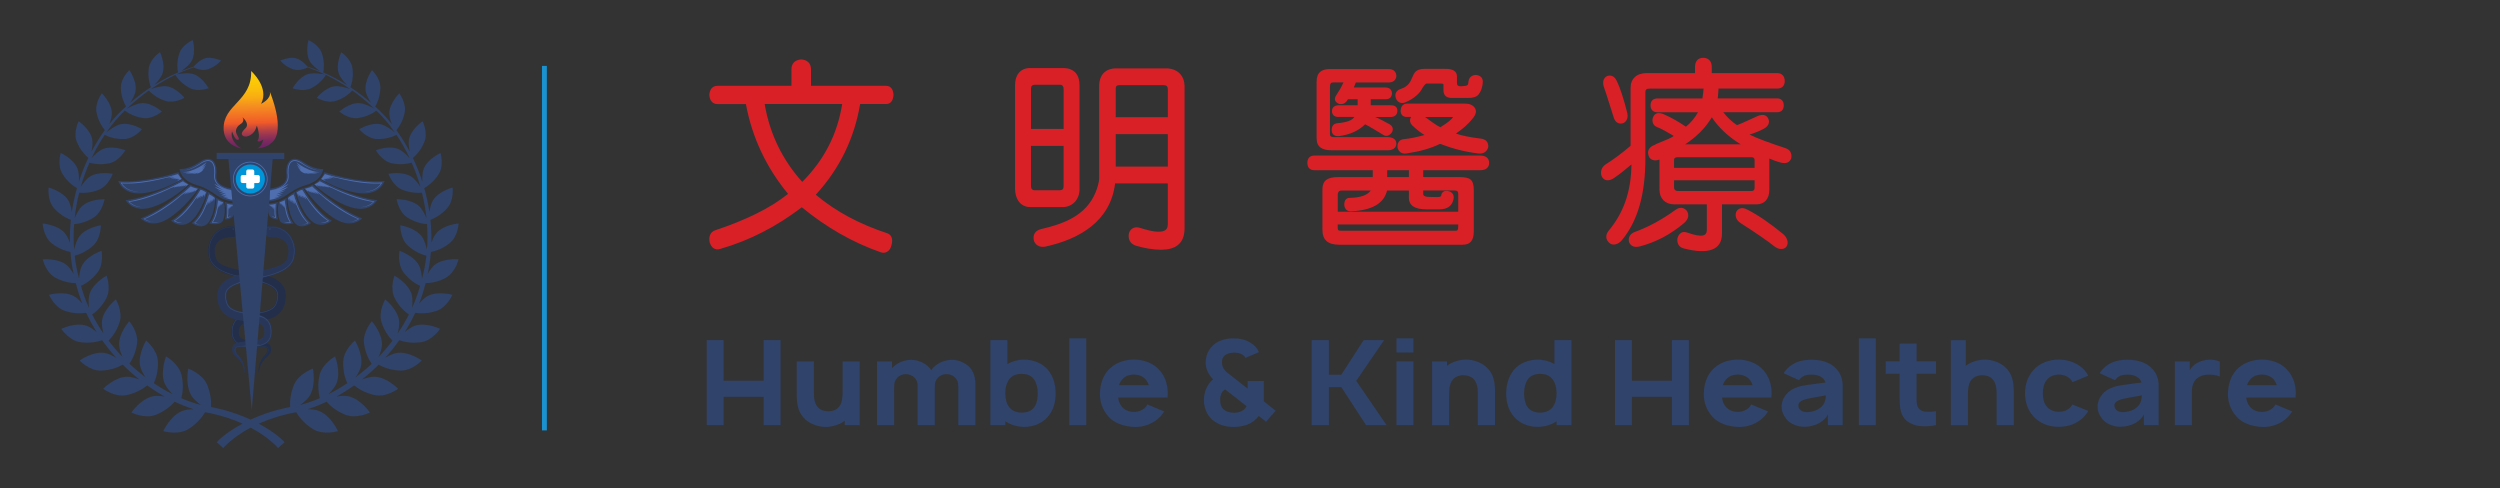 <?xml version="1.0" encoding="UTF-8"?>
<svg id="_圖層_1" data-name="圖層 1" xmlns="http://www.w3.org/2000/svg" xmlns:xlink="http://www.w3.org/1999/xlink" viewBox="0 0 601.52 117.46">
  <rect x="0" y="0" width="601.52" height="117.46" fill="#333333" stroke="none"/>
  <defs>
    <style>
      .cls-1 {
        fill: url(#linear-gradient);
      }

      .cls-1, .cls-2, .cls-3, .cls-4, .cls-5, .cls-6, .cls-7, .cls-8, .cls-9, .cls-10, .cls-11, .cls-12 {
        stroke-width: 0px;
      }

      .cls-2 {
        fill: #4f6eb0;
      }

      .cls-13 {
        stroke: #1a92d0;
        stroke-miterlimit: 10;
        stroke-width: 1.17px;
      }

      .cls-13, .cls-5 {
        fill: none;
      }

      .cls-3, .cls-9 {
        fill: #30436a;
      }

      .cls-4 {
        fill: #2f4166;
      }

      .cls-6 {
        fill: #222e4a;
      }

      .cls-7 {
        fill: #344873;
      }

      .cls-8 {
        fill: #fff;
      }

      .cls-9 {
        fill-rule: evenodd;
      }

      .cls-10 {
        fill: #da2027;
      }

      .cls-11 {
        fill: #283759;
      }

      .cls-14 {
        clip-path: url(#clippath);
      }

      .cls-12 {
        fill: #0094d9;
      }
    </style>
    <clipPath id="clippath">
      <path class="cls-5" d="m53.8,31.01c.08,2.74,1.93,4.21,4.21,4.7,0,0-2.81-1.63-2.18-4.1,0,0,.72,2.28,1.45,2.04.73-.24-.76-1.32-.49-2.37.27-1.04.97-1.3,1.35-1.61.38-.31.59-.88.19-1.48,0,0,1.88,1.57.73,2.67-1.15,1.1-1.04,1.6-.44,1.91.6.31,2.6-.11,3.17-2.55,0,0,1.06,2.75.11,3.69,0,0,.49.46,1.41-.34,0,0-.17,1.58-1.4,2.13,1.65-.14,2.72-.67,3.54-1.4,3.42-3.05-.53-12.22-.53-12.22.45,1.72-2.1,2.9-2.1,2.9,2.07-3.93-2.39-7.89-2.39-7.89.22,7.24-6.79,8.09-6.62,13.91"/>
    </clipPath>
    <linearGradient id="linear-gradient" x1="161.01" y1="195.12" x2="161.45" y2="195.12" gradientTransform="translate(-8162.68 -6769.09) rotate(90) scale(42.15 -42.15)" gradientUnits="userSpaceOnUse">
      <stop offset="0" stop-color="#fdcd05"/>
      <stop offset=".11" stop-color="#fcc906"/>
      <stop offset=".22" stop-color="#fabd0b"/>
      <stop offset=".33" stop-color="#f8a914"/>
      <stop offset=".42" stop-color="#f5911f"/>
      <stop offset=".65" stop-color="#f05a29"/>
      <stop offset=".68" stop-color="#dc5132"/>
      <stop offset=".75" stop-color="#b44145"/>
      <stop offset=".82" stop-color="#953353"/>
      <stop offset=".88" stop-color="#7f2a5e"/>
      <stop offset=".94" stop-color="#712464"/>
      <stop offset="1" stop-color="#6d2367"/>
    </linearGradient>
  </defs>
  <g>
    <g>
      <path class="cls-6" d="m51.01,57.03c.68-1.18,1.81-2,3.12-2.37.35-.1.71-.16,1.07-.2.17-.02.33-.03.5-.03.09,0,1.52-.03,2.06.2.23.1.45.26.53.5.09.29-.04.67-.22.88-.49.56-1.24.6-1.24.6,0,0-.04.1-.07.14-.11.16-.29.26-.48.28-.16.02-.34,0-.51,0-.21,0-.42.01-.63.03-.57.06-1.13.18-1.65.41-.59.26-1.11.67-1.43,1.23-.43.75-.46,1.66-.33,2.5.08.51.19,1.01.47,1.45.17.27.4.51.64.71.28.23.63.38.95.53,1.4.61,2.93.89,4.42,1.17,1.53.28,3.07.51,4.58.86,1.37.32,2.79.72,3.96,1.52.99.67,1.74,1.65,1.95,2.84.05.3.07.6.07.9,0,.59-.06,1.18-.2,1.76-.17.72-.48,1.4-.94,1.98-.46.58-1.06,1.05-1.72,1.38-1.38.7-2.94.86-4.45,1.04-.75.09-1.52.16-2.25.36-.64.17-1.31.46-1.56,1.12-.15.39-.21.88-.2,1.3,0,.33.07.68.28.95.21.28.52.46.84.58.7.28,1.48.35,2.22.42.77.07,1.55.1,2.32.22.67.1,1.47.28,1.87.88.29.42.29,1.01.15,1.49-.21.72-.84,1.14-1.35,1.65-.53.52-.91,1.15-1.17,1.84-.21.57-.34,1.16-.45,1.76,0-.8.06-1.61.31-2.38.14-.45.34-.88.61-1.27.27-.41.61-.75.91-1.13.25-.32.39-.66.34-1.07,0-.06-.01-.11-.03-.16-.07-.2-.28-.28-.47-.34-.45-.13-.94-.13-1.4-.13-.48,0-.97.02-1.45.02-1.8.02-4.1-.1-4.99-1.96-.38-.8-.41-1.72-.27-2.58.1-.68.33-1.32.78-1.85.62-.73,1.51-1.13,2.41-1.38.96-.26,1.95-.38,2.94-.52.95-.14,1.92-.29,2.81-.67.41-.18.81-.42,1.12-.75.29-.31.5-.7.62-1.11.13-.42.19-.87.21-1.31,0-.19.01-.39-.01-.58-.11-.93-.86-1.52-1.64-1.93-.85-.45-1.79-.73-2.72-.97-.97-.26-1.96-.47-2.95-.69-1.93-.43-3.91-.85-5.71-1.69-.84-.39-1.64-.89-2.28-1.57-.66-.71-1.03-1.41-1.16-2.55-.23-1.89.18-3.15.87-4.33"/>
      <path class="cls-4" d="m57.68,54.81s-.06-.03-.17-.05c-.12-.03-.29-.06-.52-.08-.23-.02-.51-.04-.85-.04-.33,0-.72,0-1.15.06-.42.06-.89.17-1.37.37-.48.2-.97.49-1.41.88-.22.2-.44.42-.63.67-.19.25-.36.53-.52.83-.16.3-.3.61-.41.94-.11.33-.2.68-.25,1.04-.1.73-.07,1.5.06,2.28.07.39.19.77.39,1.13.19.36.45.68.74.98.59.6,1.34,1.05,2.14,1.42.81.37,1.66.66,2.55.91.89.25,1.8.45,2.73.66.23.05.47.1.7.15.23.05.47.11.7.16.47.11.94.22,1.41.33.47.11.95.23,1.42.38.47.14.94.31,1.39.51.23.1.45.21.67.33.22.13.43.26.63.42.2.16.38.34.53.54.15.2.27.44.35.68.08.25.1.51.1.76,0,.25-.02.5-.05.75-.06.5-.18.99-.41,1.45-.12.23-.26.44-.43.63-.17.19-.37.35-.57.49-.42.28-.88.47-1.35.61-.47.14-.95.24-1.43.32-.48.08-.95.14-1.42.21-.94.13-1.87.27-2.74.57-.43.15-.84.34-1.2.6-.36.26-.67.58-.88.96-.22.38-.34.8-.42,1.22-.07.42-.11.85-.08,1.27.03.42.12.82.28,1.19.17.37.41.69.71.94.3.25.64.43,1,.56.36.13.72.21,1.09.27.73.11,1.44.11,2.11.11.34,0,.67,0,.98,0,.32,0,.63,0,.93.01.3.01.59.05.87.13.14.04.27.09.38.17.11.08.2.2.24.33.06.26.06.52,0,.75-.06.23-.18.44-.31.61-.13.17-.27.32-.39.47-.13.15-.24.28-.35.41-.21.26-.36.51-.47.71s-.18.37-.22.48c-.04.11-.06.17-.06.17,0,0,.02-.06.06-.17.04-.11.11-.28.22-.48.11-.21.25-.45.46-.72.1-.13.22-.27.34-.42.12-.15.26-.3.39-.47.13-.17.23-.37.29-.6.06-.23.06-.48,0-.73-.04-.12-.12-.22-.23-.3-.11-.08-.23-.12-.37-.16-.27-.07-.56-.11-.85-.12-.3,0-.61,0-.93,0-.32,0-.65.01-.98.02-.67.01-1.39,0-2.13-.09-.37-.05-.74-.14-1.11-.27-.37-.13-.73-.32-1.04-.58-.31-.26-.57-.6-.75-.98-.18-.38-.27-.81-.3-1.24-.03-.43,0-.87.07-1.3.07-.43.2-.87.43-1.27.22-.4.55-.74.93-1.01.38-.27.8-.47,1.25-.63,1.78-.61,3.74-.57,5.59-1.12.46-.14.91-.33,1.3-.59.4-.26.72-.62.94-1.05.22-.42.33-.9.39-1.38.03-.24.04-.48.04-.73,0-.24-.02-.48-.09-.7-.13-.45-.45-.84-.82-1.14-.19-.15-.39-.29-.6-.4-.22-.12-.43-.23-.65-.33-.44-.2-.9-.36-1.37-.5-.47-.14-.93-.27-1.41-.38-.47-.11-.94-.22-1.41-.33-.23-.05-.47-.11-.7-.16-.23-.05-.47-.1-.7-.16-.93-.21-1.85-.42-2.74-.67-.89-.25-1.76-.55-2.57-.93-.81-.38-1.57-.85-2.17-1.47-.3-.31-.56-.64-.76-1.02-.2-.37-.32-.77-.39-1.17-.13-.79-.16-1.58-.05-2.32.05-.37.14-.73.26-1.06.12-.34.27-.65.43-.95.16-.3.34-.58.54-.83.2-.25.42-.48.65-.68.46-.39.96-.68,1.44-.87.49-.2.96-.3,1.39-.36.43-.05.82-.05,1.15-.05.34,0,.62.02.85.05.23.02.41.06.52.09.12.03.17.06.17.06"/>
      <path class="cls-4" d="m56.81,56.42s.16-.04.38-.14c.05-.02.11-.05.17-.08.06-.03.12-.07.18-.11.06-.04.12-.09.17-.14.06-.05.11-.1.15-.16.04-.05.08-.12.1-.18.03-.07.05-.13.06-.2.01-.07.01-.13,0-.19,0,0,0-.03-.01-.04,0-.01,0-.02-.01-.04-.01-.03-.02-.05-.04-.07-.06-.09-.14-.15-.2-.2-.06-.04-.09-.07-.09-.07,0,0,.04,0,.11.03.07.03.17.07.26.16.02.02.05.05.07.08.01.01.02.03.03.05,0,.02.01.02.02.05.03.08.04.16.03.25,0,.08-.02.17-.06.25-.03.08-.07.16-.13.24-.06.07-.12.13-.18.18-.06.06-.14.1-.21.14-.07.04-.14.07-.21.09-.07.03-.13.04-.2.06-.12.03-.23.03-.3.03-.07,0-.11,0-.11,0"/>
      <path class="cls-4" d="m55.91,55.02c0,.1.12.24.23.24s.18-.08.18-.18-.41-.16-.41-.06"/>
      <path class="cls-4" d="m64.25,68.29s-4.21-1.26-7.41-1.9c0,0,1.46.18,2.28.34l-1.36-.39s1.52.2,2.24.36l-1.26-.36s1.96.11,3.96.92l-1.29-.28s1.29.37,2.02.76l-1.85-.46s1.55.46,2.67,1"/>
      <path class="cls-4" d="m63.63,75.04s-2.28.31-3.51.58c-1.24.28-1.83.34-2.78.96,0,0,.68-.28,1.3-.39,0,0-.39.12-.71.26,0,0,.95-.29,1.74-.4,0,0-.18.12-.58.25,0,0,1.39-.35,2.89-.5,0,0-.54-.07-.85-.05,0,0,1.38-.23,1.79-.27,0,0-.67.02-1.15.08l1.86-.53Z"/>
      <path class="cls-4" d="m62.73,83.26s-3.31.15-4.55-.26c0,0,.54.11.95.09,0,0-.48-.14-.7-.2,0,0,1.17.08,1.38.11l-.7-.16s1.63.14,2.59.15c0,0-.38.05-.67.07l1.14.05-.6.06,1.14.08Z"/>
      <path class="cls-11" d="m70.06,57.03c-.68-1.18-1.81-2-3.12-2.37-.35-.1-.71-.16-1.07-.2-.17-.02-.33-.03-.5-.03-.09,0-1.52-.03-2.06.2-.23.1-.45.26-.53.5-.09.29.04.67.22.88.49.56,1.25.6,1.25.6,0,0,.04.1.07.14.11.16.29.26.48.28.16.02.34,0,.51,0,.21,0,.42.01.62.03.57.06,1.13.18,1.65.41.59.26,1.11.67,1.43,1.23.43.75.47,1.66.33,2.5-.08.51-.19,1.01-.47,1.45-.17.27-.4.51-.64.71-.28.23-.63.38-.95.53-1.4.61-2.93.89-4.42,1.17-1.53.28-3.07.51-4.58.86-1.37.32-2.79.72-3.96,1.52-.99.67-1.74,1.65-1.95,2.84-.05.3-.07.6-.07.9,0,.59.06,1.18.2,1.76.18.72.48,1.4.94,1.98.46.58,1.06,1.05,1.72,1.38,1.38.7,2.94.86,4.45,1.04.75.09,1.52.16,2.25.36.64.17,1.31.46,1.56,1.12.15.39.21.88.2,1.3,0,.33-.07.68-.28.95-.21.28-.52.46-.84.58-.7.28-1.48.35-2.22.42-.77.07-1.55.1-2.32.22-.67.1-1.47.28-1.87.88-.29.42-.29,1.01-.15,1.49.21.72.84,1.14,1.35,1.65.53.52.91,1.15,1.17,1.84.21.57.34,1.16.45,1.76,0-.8-.06-1.61-.31-2.38-.14-.45-.34-.88-.61-1.27-.27-.41-.61-.75-.91-1.13-.25-.32-.39-.66-.34-1.07,0-.06.01-.11.03-.16.07-.2.28-.28.47-.34.45-.13.94-.13,1.4-.13.48,0,.97.02,1.45.02,1.8.02,4.1-.1,4.99-1.96.38-.8.41-1.72.27-2.58-.1-.68-.33-1.32-.78-1.85-.62-.73-1.51-1.13-2.41-1.38-.96-.26-1.95-.38-2.94-.52-.95-.14-1.92-.29-2.81-.67-.41-.18-.81-.42-1.12-.75-.29-.31-.5-.7-.62-1.11-.13-.42-.19-.87-.21-1.31,0-.19-.01-.39.01-.58.11-.93.86-1.52,1.64-1.93.85-.45,1.79-.73,2.72-.97.97-.26,1.96-.47,2.95-.69,1.93-.43,3.91-.85,5.71-1.69.84-.39,1.64-.89,2.28-1.57.66-.71,1.03-1.41,1.16-2.55.23-1.89-.18-3.15-.87-4.33"/>
      <path class="cls-7" d="m63.38,54.81s.06-.03.17-.06c.11-.03.29-.06.52-.09.23-.02.52-.04.85-.05.34,0,.72,0,1.15.05.43.06.9.16,1.39.36.49.19.98.48,1.44.87.23.2.45.42.65.68.2.25.38.54.54.83.16.3.31.61.43.95.12.34.21.69.26,1.06.11.74.08,1.52-.05,2.32-.07.4-.19.8-.39,1.17-.2.37-.46.71-.76,1.02-.6.62-1.36,1.09-2.18,1.47-.81.38-1.68.68-2.57.93-.89.25-1.81.46-2.74.67-.23.05-.47.1-.7.16-.23.05-.47.11-.7.16-.47.11-.94.22-1.41.33-.47.11-.94.23-1.41.38-.46.14-.92.31-1.37.5-.22.1-.44.21-.65.33-.21.12-.41.25-.6.4-.37.3-.68.68-.82,1.14-.07.22-.1.46-.09.7,0,.24.01.49.04.73.06.48.17.96.39,1.38.21.43.54.79.94,1.05.39.27.84.45,1.3.59,1.84.55,3.81.5,5.59,1.12.44.16.87.36,1.25.63.38.27.7.61.93,1.01.23.4.36.84.43,1.27.07.43.1.87.07,1.3-.03.43-.13.85-.3,1.24-.18.38-.44.72-.75.98-.31.26-.67.45-1.04.58-.37.13-.74.21-1.11.27-.74.1-1.45.11-2.13.09-.34,0-.67-.01-.98-.02-.32,0-.63-.01-.93,0-.3.01-.59.04-.85.12-.13.04-.26.08-.37.16-.11.07-.19.18-.23.3-.06.24-.06.5,0,.73.06.23.17.43.29.6.13.17.27.32.39.47.12.15.24.28.34.42.21.26.35.51.46.72.11.21.17.37.22.48.04.11.06.17.06.17,0,0-.02-.06-.06-.17-.04-.11-.11-.27-.22-.48-.11-.2-.26-.45-.47-.71-.1-.13-.22-.27-.35-.41-.12-.15-.26-.3-.39-.47-.13-.17-.24-.38-.31-.61-.06-.23-.07-.49,0-.75.04-.13.13-.25.24-.33.11-.08.25-.13.38-.17.27-.08.57-.11.87-.13.3-.01.61-.01.93-.01.32,0,.65,0,.98,0,.67,0,1.38,0,2.11-.11.36-.05.73-.14,1.09-.27.36-.13.7-.31,1-.56.3-.25.54-.57.71-.94.17-.37.26-.77.28-1.19.03-.42,0-.84-.08-1.27-.07-.42-.2-.84-.42-1.22-.21-.38-.52-.7-.88-.96-.36-.26-.77-.45-1.2-.6-.86-.3-1.8-.44-2.74-.57-.47-.07-.95-.13-1.42-.21-.48-.08-.96-.18-1.43-.32-.47-.15-.93-.33-1.35-.61-.21-.14-.4-.3-.57-.49-.17-.19-.31-.4-.43-.63-.23-.45-.35-.95-.41-1.45-.03-.25-.04-.5-.05-.75,0-.25.02-.51.1-.76.08-.25.2-.48.35-.68.15-.2.34-.39.53-.54.2-.16.41-.3.63-.42.21-.12.44-.23.67-.33.45-.2.92-.37,1.39-.51.47-.14.95-.27,1.42-.38.47-.11.94-.22,1.41-.33.23-.05.47-.11.7-.16.23-.05.47-.1.7-.15.93-.21,1.85-.41,2.73-.66.89-.25,1.75-.54,2.55-.91.8-.37,1.55-.82,2.14-1.42.29-.3.55-.62.74-.98.19-.36.31-.74.39-1.13.13-.78.17-1.55.06-2.28-.05-.36-.14-.71-.25-1.04-.11-.33-.26-.64-.41-.94-.16-.3-.32-.58-.52-.83-.19-.25-.41-.48-.63-.67-.45-.39-.94-.68-1.42-.88-.48-.2-.95-.31-1.37-.37-.43-.06-.81-.06-1.15-.06-.34,0-.62.02-.85.04-.23.02-.41.05-.52.08-.12.03-.17.05-.17.05"/>
      <path class="cls-7" d="m64.25,56.42s-.04,0-.11,0c-.07,0-.18,0-.3-.03-.06-.01-.13-.03-.2-.06-.07-.03-.14-.05-.21-.09-.07-.04-.14-.08-.21-.14-.07-.05-.13-.12-.18-.18-.06-.08-.1-.15-.13-.24-.03-.08-.05-.17-.06-.25,0-.08,0-.17.03-.25,0-.03.02-.03.02-.05,0-.02.02-.04.03-.05.02-.03.05-.06.07-.08.1-.09.2-.13.27-.16.07-.02.11-.03.11-.03,0,0-.03.02-.09.07-.06.04-.13.11-.2.2-.02.02-.03.05-.04.07,0,.01,0,.02-.01.04,0,.01-.01.04-.01.04-.01.06,0,.12,0,.19.01.07.03.13.06.2.03.07.07.13.1.18.05.06.1.11.15.16.06.05.11.1.17.14.06.04.12.08.18.11.06.03.12.06.17.08.22.09.38.14.38.14"/>
      <path class="cls-7" d="m65.15,55.02c0,.1-.12.24-.23.24s-.18-.08-.18-.18.41-.16.41-.06"/>
      <path class="cls-7" d="m56.81,68.29s4.21-1.26,7.41-1.9c0,0-1.46.18-2.28.34l1.36-.39s-1.52.2-2.24.36l1.26-.36s-1.96.11-3.96.92l1.29-.28s-1.29.37-2.02.76l1.85-.46s-1.55.46-2.67,1"/>
      <path class="cls-7" d="m57.43,75.04s2.28.31,3.51.58c1.24.28,1.83.34,2.78.96,0,0-.68-.28-1.3-.39,0,0,.39.12.71.26,0,0-.95-.29-1.74-.4,0,0,.18.12.58.25,0,0-1.39-.35-2.89-.5,0,0,.54-.07.85-.05,0,0-1.38-.23-1.79-.27,0,0,.67.02,1.15.08l-1.86-.53Z"/>
      <path class="cls-7" d="m58.33,83.26s3.31.15,4.55-.26c0,0-.54.11-.95.09,0,0,.48-.14.7-.2,0,0-1.17.08-1.38.11l.7-.16s-1.63.14-2.6.15c0,0,.38.05.67.07l-1.14.05.6.06-1.14.08Z"/>
      <path class="cls-3" d="m56.54,45.4s-4.85-.08-4.48-3.33c.37-3.25-1.36-4.97-4.07-3.08-2.71,1.89-4.77,1.68-4.77,1.68,0,0,.04,2.71,4.23,3.9,4.19,1.19,4.98,3.82,9.08,3.89v-3.07Z"/>
      <path class="cls-2" d="m56.11,45.81v2.29s-1.32-.15-2.51-.78c0,0,.95.29,1.45.34,0,0-1.52-.47-1.97-.75,0,0,1.35.29,1.61.31,0,0-1.47-.55-1.92-.77,0,0,1.44.25,1.75.31,0,0-1.69-.67-2.26-.99,0,0,1.57.45,1.91.52,0,0-1.61-.51-2.49-1.33,0,0,.93.38,2.21.85,0,0-1.75-.78-2.31-1.59,0,0,1.31.8,2.61,1.19,1.3.39,1.93.39,1.93.39"/>
      <path class="cls-2" d="m43.76,41.11s.02,0,.05,0c.03,0,.08,0,.15-.02.13-.02.32-.05.55-.1.24-.05.52-.13.84-.23.32-.1.67-.24,1.04-.42.37-.17.77-.39,1.17-.63.1-.06.2-.13.3-.19.1-.07.2-.14.3-.21.05-.04.1-.07.16-.11.05-.04.11-.07.16-.11.11-.07.22-.13.34-.2.12-.06.24-.12.36-.17.13-.05.26-.09.39-.13.27-.07.56-.09.85-.02.14.03.28.09.41.17.03.02.06.04.09.06.03.02.06.04.09.07.03.02.05.05.08.08.01.01.03.03.04.04l.02.02s0,0,0,0h0s0,.02,0,.02l.07.08s.02.03.03.04l.03.05c.05.06.08.12.11.19.02.03.03.06.05.1.02.03.03.06.05.1.03.07.06.13.08.2.09.27.15.55.18.83.03.28.04.56.03.83,0,.03,0,.07,0,.1v.1c-.01.07-.02.14-.02.2,0,.07-.01.13-.02.2,0,.03,0,.07,0,.1s0,.06,0,.1c0,.13,0,.26,0,.38,0,.03,0,.06,0,.09v.05s.01.05.01.05v.09s.03.06.03.09c.05.25.14.48.25.69.11.21.25.4.41.57.15.17.33.31.51.44.18.13.36.24.54.33.18.09.36.17.54.24.17.07.34.13.5.18.32.1.61.16.84.21.24.05.42.08.55.09.13.02.2.03.2.03,0,0-.07,0-.2-.01-.13-.01-.32-.03-.56-.06-.24-.04-.53-.09-.86-.17-.33-.09-.69-.2-1.07-.38-.38-.18-.77-.42-1.11-.78-.17-.17-.32-.37-.45-.6-.03-.06-.06-.11-.09-.17-.01-.03-.03-.06-.04-.09-.01-.03-.02-.06-.04-.09-.01-.03-.02-.06-.03-.09-.01-.03-.02-.06-.03-.09,0-.03-.02-.06-.03-.1,0-.02,0-.03-.01-.05v-.05s-.02-.07-.03-.1c0-.03-.01-.07-.02-.1v-.05s-.01-.05-.01-.05c0-.03,0-.07-.01-.1,0-.14-.01-.27,0-.41,0-.03,0-.07,0-.1,0-.03,0-.07,0-.1,0-.07.01-.13.02-.2,0-.07.01-.13.01-.2v-.1s0-.07,0-.1c0-.27,0-.54-.03-.8-.03-.27-.08-.53-.17-.78-.02-.06-.05-.12-.07-.19-.01-.03-.03-.06-.04-.09-.01-.03-.03-.06-.04-.09-.03-.06-.06-.12-.1-.17l-.03-.04s-.02-.03-.03-.04l-.07-.08h0s0-.01,0-.01c0,0,0,0,0,0l-.02-.02s-.02-.02-.03-.03c-.02-.02-.05-.04-.07-.07-.02-.02-.05-.04-.07-.06-.03-.02-.05-.04-.08-.05-.05-.03-.11-.06-.17-.09-.06-.02-.12-.04-.18-.06-.06-.02-.12-.02-.18-.03-.03,0-.06,0-.09,0h-.03s-.01,0-.01,0h-.06c-.13,0-.25.02-.38.05-.12.03-.25.07-.37.11-.12.05-.24.1-.35.15-.11.06-.22.12-.33.18-.05.03-.1.07-.16.1-.05.03-.1.07-.16.1-.1.07-.21.14-.31.2-.1.07-.21.13-.31.19-.41.24-.82.45-1.2.61-.05.02-.1.04-.14.06-.05.02-.09.04-.14.06-.09.03-.18.07-.27.1-.09.03-.18.06-.26.09-.09.03-.17.05-.25.08-.33.09-.61.15-.85.19-.06,0-.12.02-.17.03-.05,0-.1.01-.15.02-.09.01-.17.02-.24.02-.06,0-.11,0-.15,0-.03,0-.05,0-.05,0"/>
      <path class="cls-3" d="m42.95,41.41s-7.97,2.71-14.5,2.14c0,0,.97,3.37,5.72,2.96,4.75-.41,9.72-3.45,9.72-3.45,0,0-.66-.7-.95-1.64"/>
      <path class="cls-2" d="m33.39,46.1c-.1,0-.21,0-.31,0h-.15c-.05,0-.1,0-.15-.01h-.15s-.05-.01-.08-.02h-.08s-.15-.03-.15-.03c-.05,0-.1-.02-.15-.02-.05,0-.1-.02-.15-.03l-.15-.03-.08-.02-.08-.02-.15-.04s-.1-.03-.15-.05l-.07-.02h-.04s-.04-.03-.04-.03c-.1-.04-.2-.07-.29-.11-.05-.02-.1-.04-.14-.06l-.14-.07s-.09-.05-.14-.08c-.05-.03-.09-.05-.14-.08l-.13-.09s-.04-.03-.07-.04l-.06-.05s-.08-.06-.13-.09l-.12-.1s-.04-.03-.06-.05l-.06-.05-.11-.11s-.07-.07-.11-.11c-.04-.04-.07-.08-.1-.12-.14-.16-.26-.33-.37-.51l-.09-.14h.17c.29.02.57.02.86.03.14,0,.29,0,.43,0h.43c.07,0,.14-.01.21-.01h.21s.21-.02.21-.02c.07,0,.14,0,.21-.01l.43-.02.43-.03c.14,0,.28-.02.43-.04.14-.01.28-.02.43-.04l.43-.05c.14-.02.28-.03.43-.05l.21-.03.21-.03c.14-.02.28-.04.42-.06l.42-.06.42-.07c.14-.02.28-.05.42-.07.14-.02.28-.05.42-.07.14-.03.28-.05.42-.08l.42-.08.42-.08.42-.09c.28-.06.56-.12.84-.18.28-.06.56-.13.84-.19.28-.07.56-.13.83-.2.28-.07.55-.14.83-.21.28-.07.55-.15.83-.23-.27.09-.54.18-.82.27-.27.09-.55.17-.82.25-.28.08-.55.16-.83.24-.28.08-.55.15-.83.22-.28.07-.56.14-.84.2l-.42.1-.42.09c-.28.06-.56.12-.84.17-.14.03-.28.05-.42.08-.14.03-.28.05-.42.08-.14.02-.28.05-.42.07l-.43.07c-.14.02-.28.04-.43.06l-.21.03-.21.03c-.14.02-.28.04-.43.05l-.43.05c-.14.02-.29.03-.43.04-.14.01-.29.03-.43.04l-.43.03-.43.02c-.07,0-.14,0-.21.01h-.22s-.22.01-.22.01c-.07,0-.14,0-.22,0h-.43c-.15,0-.29,0-.43,0-.29,0-.57-.02-.86-.03l.08-.13c.1.17.22.34.35.49.03.04.06.08.1.11.03.04.07.07.1.11l.11.11.05.05s.04.03.06.05l.11.1s.08.06.12.09l.06.05s.04.03.06.04l.12.09s.09.05.13.08c.04.03.09.05.13.08l.13.07s.09.04.14.07c.09.05.19.08.28.12h.04s.04.03.04.03l.07.03s.1.03.14.05l.15.04.07.02.07.02.15.04s.1.02.15.03c.05,0,.1.02.15.03l.15.02h.08s.05.02.08.02l.15.02c.05,0,.1.01.15.02h.15c.1.02.21.02.31.03"/>
      <path class="cls-3" d="m44,43.15s-7.26,4.27-13.77,5.02c0,0,1.63,3.1,6.2,1.74,4.57-1.36,9.07-5.57,9.07-5.57,0,0-.86-.46-1.5-1.19"/>
      <path class="cls-2" d="m34.24,49.82c-.07,0-.15,0-.22,0h-.11s-.07,0-.11,0c-.07,0-.15,0-.22-.02h-.11s-.07-.02-.11-.03c-.07,0-.15-.02-.22-.04h-.06s-.05-.02-.05-.02l-.11-.03c-.07-.02-.15-.04-.22-.06-.07-.02-.14-.05-.21-.07l-.11-.04s-.07-.03-.1-.04c-.07-.03-.14-.06-.21-.1-.03-.02-.07-.03-.1-.05s-.07-.04-.1-.05l-.1-.06-.05-.03s-.03-.02-.05-.03l-.09-.06s-.06-.04-.09-.07c-.06-.04-.12-.09-.18-.14-.12-.1-.23-.2-.33-.31l-.1-.1.14-.03.42-.08c.07-.01.14-.02.21-.04l.21-.04.21-.04c.07-.01.14-.03.21-.05l.42-.1.1-.02.1-.03.21-.05c.14-.04.28-.07.42-.11l.42-.11.41-.12.21-.06.21-.06c.14-.04.28-.08.41-.13l.41-.13c.14-.04.27-.09.41-.14.27-.09.54-.19.81-.28.27-.1.54-.2.81-.3.13-.05.27-.1.4-.16.13-.05.27-.1.4-.16l.4-.16.4-.17.4-.17c.13-.06.26-.11.4-.17l.39-.17.39-.18c.26-.12.52-.24.78-.36.26-.12.52-.25.78-.37.13-.06.26-.13.39-.19l.39-.19c.26-.13.51-.26.77-.39-.25.15-.5.29-.75.44-.25.14-.5.28-.76.42-.25.14-.51.27-.77.4-.26.13-.51.26-.77.39l-.39.19-.39.18c-.26.12-.52.24-.79.36l-.4.17-.4.17c-.13.06-.27.11-.4.16l-.2.08-.2.08c-.27.11-.54.21-.81.31-.27.1-.54.2-.82.29-.27.09-.55.18-.82.27-.14.04-.28.08-.41.13l-.21.06-.21.06c-.14.04-.28.08-.42.12l-.42.11c-.14.04-.28.07-.42.1l-.21.05-.11.02-.11.02-.42.09c-.07.02-.14.03-.21.04l-.21.04-.21.04c-.07.01-.14.02-.21.03l-.43.07.04-.13c.1.11.2.21.31.31.05.05.11.1.17.14.03.02.06.05.09.07l.09.06s.03.02.05.03l.05.03.09.06s.06.04.09.06c.03.02.06.04.1.05.07.03.13.07.2.1.03.02.07.03.1.05l.1.04c.07.03.14.05.21.08.07.02.14.05.21.07l.11.03.05.02h.05c.07.03.14.05.22.06.04,0,.07.02.11.02l.11.02c.07.01.15.02.22.03.04,0,.07,0,.11.01h.11c.07.01.15.02.22.02"/>
      <path class="cls-3" d="m45.74,44.42s-5.77,5.8-11.9,8.13c0,0,2.34,2.61,6.44.17,4.1-2.44,7.61-7.49,7.61-7.49,0,0-1.23-.26-2.15-.81"/>
      <path class="cls-2" d="m36.91,53.32h-.15s-.1,0-.15,0h-.07s-.07,0-.07,0c-.05,0-.1,0-.15-.01-.05,0-.1-.01-.15-.02l-.15-.02-.15-.03s-.1-.02-.14-.03c-.05-.01-.09-.03-.14-.04-.05-.01-.09-.03-.14-.05-.05-.02-.09-.03-.14-.05-.05-.02-.09-.04-.14-.06-.05-.02-.09-.04-.14-.06-.04-.02-.09-.04-.13-.07l-.07-.03-.07-.04s-.09-.05-.13-.08l-.1-.06.11-.05.39-.18c.06-.03.13-.06.19-.09l.19-.09c.13-.06.26-.12.38-.19l.38-.19c.13-.06.25-.13.37-.2.12-.07.25-.13.37-.2l.37-.21c.12-.07.24-.14.37-.21l.18-.11.18-.11.36-.22c.24-.15.48-.3.71-.46.24-.15.47-.31.71-.47.23-.16.47-.32.7-.48.23-.16.46-.33.69-.5l.34-.25.34-.25c.23-.17.45-.34.67-.52.22-.17.44-.35.67-.53.22-.18.44-.36.66-.54.22-.18.44-.36.65-.54.22-.18.43-.37.64-.55.21-.19.43-.37.64-.56-.2.2-.4.4-.6.6-.2.2-.41.39-.62.59-.21.19-.42.38-.63.57-.21.19-.43.38-.64.56-.22.18-.43.37-.65.55-.22.18-.44.36-.67.53l-.34.26-.34.26c-.11.09-.23.17-.34.25-.11.08-.23.17-.35.25-.23.17-.46.33-.7.49-.24.16-.47.32-.71.47-.24.16-.48.3-.72.46-.24.15-.49.3-.73.43-.12.07-.25.14-.37.21l-.37.2c-.12.07-.25.13-.38.2-.13.06-.25.13-.38.19l-.38.19c-.13.06-.26.12-.39.18l-.19.09c-.07.03-.13.06-.2.08l-.39.16v-.11s.09.05.13.08l.06.04.06.04s.08.05.13.07c.04.02.09.04.13.07.04.02.09.04.13.06.04.02.09.04.13.06.05.02.09.03.14.05.05.02.09.03.14.05.05.01.09.03.14.04l.14.04.14.03s.1.02.14.03c.05,0,.1.01.14.02h.07s.07.02.07.02c.05,0,.1.01.15.01h.15Z"/>
      <path class="cls-3" d="m48.03,45.26s-2.81,5.51-6.89,7.85c0,0,2.58,2.28,5.05-.08,2.47-2.36,3.69-6.94,3.69-6.94,0,0-.49-.44-1.85-.82"/>
      <path class="cls-2" d="m43.73,53.66h-.12s-.08,0-.12,0c-.04,0-.08,0-.12,0-.04,0-.08,0-.12-.01h-.06s-.06-.02-.06-.02c-.04,0-.08-.01-.12-.02-.04,0-.08-.02-.12-.02-.04,0-.08-.02-.12-.03-.04-.01-.08-.02-.11-.03-.04-.01-.08-.02-.11-.04-.04-.01-.08-.03-.11-.04-.04-.01-.07-.03-.11-.04-.04-.02-.07-.03-.11-.05-.04-.02-.07-.03-.11-.05-.04-.02-.07-.04-.11-.05-.04-.02-.07-.04-.11-.06l-.09-.05.09-.06.25-.18s.08-.06.12-.09l.12-.09c.08-.06.16-.12.24-.19l.12-.09.12-.1c.16-.13.31-.26.46-.4l.22-.2c.08-.07.15-.14.22-.21l.11-.11.11-.11c.07-.07.14-.14.21-.21l.21-.22c.07-.07.14-.15.21-.22l.1-.11.1-.11c.07-.08.14-.15.2-.23.13-.15.27-.31.39-.46.13-.15.26-.31.38-.47.06-.08.13-.16.19-.24.06-.08.13-.16.19-.24.12-.16.24-.32.37-.49l.18-.25.18-.25c.12-.17.23-.33.35-.5.11-.17.23-.34.34-.51.22-.34.44-.68.66-1.03-.09.18-.18.36-.28.54-.1.18-.2.36-.3.53-.05.09-.1.18-.15.26-.05.09-.11.17-.16.26-.05.09-.11.17-.16.26-.05.09-.11.17-.16.26l-.17.26-.17.25c-.06.08-.11.17-.17.25l-.18.25c-.06.08-.12.16-.18.25-.06.08-.12.16-.18.24-.13.16-.25.32-.38.48-.13.16-.26.31-.39.47-.07.08-.14.15-.2.23l-.1.11-.1.11c-.07.07-.14.15-.21.22l-.21.22c-.07.07-.15.14-.22.22l-.11.11-.11.1c-.08.07-.15.14-.23.21l-.23.2c-.16.13-.31.26-.48.39l-.12.09-.12.09c-.08.06-.16.12-.25.18-.08.06-.17.12-.25.17l-.26.17v-.11s.06.04.1.06c.03.02.07.04.1.06.03.02.07.04.1.05.03.02.07.03.1.05.03.02.07.03.11.05.04.02.07.03.11.05.04.02.07.03.11.04.04.01.07.03.11.04.04.01.07.02.11.04.04.01.07.02.11.03.04.01.08.02.11.03h.06s.06.02.06.02c.04,0,.08.02.12.02.04,0,.08.01.12.02.04,0,.08,0,.12.01h.12Z"/>
      <path class="cls-3" d="m50.02,46.16s-.99,5.24-3.9,7.53c0,0,2.62,1.93,4.13-.29,1.51-2.22,1.57-5.95,1.57-5.95,0,0-.65-.7-1.81-1.28"/>
      <path class="cls-2" d="m48.32,54.02h-.1s-.06,0-.1,0c-.03,0-.06,0-.1,0-.03,0-.06,0-.1,0-.03,0-.06,0-.1-.01-.03,0-.06,0-.1-.02-.03,0-.06-.01-.1-.02-.03,0-.06-.01-.09-.02-.03,0-.06-.02-.09-.02-.03,0-.06-.02-.09-.03-.03,0-.06-.02-.09-.03-.03-.01-.06-.02-.09-.03-.03-.01-.06-.02-.09-.03-.03-.01-.06-.02-.09-.04-.06-.03-.12-.05-.18-.08l-.08-.04.07-.07.17-.17c.05-.06.11-.12.16-.18.05-.06.1-.12.16-.18l.08-.09.07-.09.07-.09.04-.05.04-.05.14-.19.14-.2.03-.05.03-.05.07-.1.07-.1s.04-.07.06-.1c.04-.07.09-.13.13-.2l.12-.21c.04-.07.08-.14.12-.21.08-.14.15-.28.23-.42l.11-.21.05-.11.05-.11.1-.22.1-.22.05-.11.05-.11.1-.22.09-.22c.03-.07.06-.15.09-.22.06-.15.12-.3.17-.45.06-.15.11-.3.17-.45.05-.15.11-.3.16-.45.05-.15.1-.31.15-.46l.15-.46c-.06.32-.13.63-.21.94-.04.16-.08.31-.13.47-.05.15-.09.31-.14.46-.05.15-.1.31-.16.46-.05.15-.11.3-.17.46l-.09.23-.05.11-.05.11-.1.22-.1.22-.05.11-.05.11-.11.22c-.08.14-.15.29-.23.43-.08.14-.16.28-.25.42-.04.07-.09.14-.13.21-.02.03-.04.07-.07.1l-.07.1-.07.1-.03.05-.04.05-.15.2c-.1.13-.2.26-.31.38l-.08.09-.08.09c-.06.06-.11.12-.17.18-.06.06-.11.12-.17.17l-.18.17-.02-.11c.06.03.11.06.17.09.06.03.11.06.17.08.03.01.06.03.09.04.03.01.06.02.09.04.03.01.06.02.09.03.03.01.06.02.09.03s.06.02.09.03c.03,0,.06.02.09.03.03,0,.06.02.09.02.03,0,.06.02.09.02.03,0,.06.01.09.02.03,0,.06.01.09.02.03,0,.06,0,.1.01h.1Z"/>
      <path class="cls-3" d="m52,47.61s.18,4-1.66,6.15c0,0,2.83.84,3.42-.95.67-2.04.12-4.32.12-4.32,0,0-.84-.33-1.88-.88"/>
      <path class="cls-2" d="m52.76,53.34l-.05.03-.05.02s-.06.03-.1.04c-.03.01-.07.02-.1.04-.03.01-.07.02-.1.03-.03,0-.07.02-.1.03-.03,0-.07.01-.11.02-.07.01-.14.02-.21.03-.07,0-.14.01-.21.01-.04,0-.07,0-.11,0-.04,0-.07,0-.11,0-.07,0-.14,0-.21,0-.07,0-.14-.01-.21-.02h-.12s.06-.13.06-.13l.16-.29.02-.04.02-.04.04-.07.07-.15.04-.07.03-.08.07-.15c.02-.05.05-.1.07-.15l.06-.15.06-.15.05-.16c.04-.1.07-.21.1-.32.03-.11.07-.21.09-.32l.04-.16c.01-.05.03-.11.04-.16.03-.11.05-.22.08-.32.02-.11.05-.22.07-.33l.06-.33.06-.33c.02-.11.04-.22.05-.33.01-.11.03-.22.05-.33.01-.11.03-.22.04-.33l.04-.33c0,.11,0,.22,0,.34v.17s0,.17,0,.17c0,.11,0,.23-.01.34,0,.11-.02.22-.02.34,0,.11-.02.22-.04.34l-.05.34c-.02.11-.04.22-.06.33-.02.11-.05.22-.07.33-.01.06-.03.11-.04.16l-.04.16-.02.08s-.02.05-.02.08l-.05.16c-.02.05-.03.11-.05.16l-.06.16-.06.16-.06.16c-.04.11-.08.21-.13.31l-.07.15-.04.08-.04.07-.08.15-.04.07-.02.04-.02.04-.18.29-.06-.13c.07.01.14.02.21.03.07,0,.14.02.21.02.03,0,.07,0,.1,0,.03,0,.07,0,.1,0,.07,0,.14,0,.21,0,.07,0,.14,0,.21,0,.03,0,.07,0,.1,0,.03,0,.07,0,.1-.01.03,0,.07-.01.1-.02.03,0,.07-.01.1-.02.03,0,.07-.02.1-.03.03-.01.07-.02.1-.03"/>
      <path class="cls-3" d="m54.09,48.57s.72,2.24,0,4.19c.03.08,2.37.26,2.36-2.14,0-1.16.06-1.49.08-1.64,0,0-1.62-.06-2.45-.41"/>
      <path class="cls-2" d="m55.59,51.91s-.03.03-.04.05c-.01.02-.03.03-.04.05-.02.02-.03.03-.05.05-.02.02-.03.03-.05.04-.02.01-.03.03-.05.04-.02.01-.04.03-.05.04-.02.01-.04.02-.06.04-.02.01-.04.02-.06.03-.02.01-.04.02-.06.03s-.04.02-.06.03c-.04.02-.08.03-.12.05-.08.03-.17.05-.26.07l-.12.02.02-.13.03-.19c.01-.06.02-.13.03-.19.01-.06.02-.13.02-.19,0-.03,0-.06.01-.1v-.1s.02-.1.02-.1c0-.03,0-.06,0-.1,0-.06,0-.13.01-.19,0-.07,0-.13,0-.19,0-.07,0-.13,0-.19s0-.13,0-.19c0-.07,0-.13,0-.2,0-.07,0-.13,0-.2v-.2c0-.07-.01-.13-.01-.2v-.2s-.02-.2-.02-.2c0-.07,0-.13-.01-.2.02.06.04.13.06.19l.03.1.02.1c.02.06.03.13.04.19.01.07.02.13.04.2.01.07.02.13.03.2,0,.07.01.13.02.2,0,.07.01.13.02.2,0,.07,0,.13,0,.2,0,.07,0,.13,0,.2,0,.07,0,.13,0,.2,0,.07,0,.13-.01.2,0,.03,0,.07,0,.1v.1s-.02.1-.02.1c0,.03,0,.07-.02.1-.01.07-.02.13-.03.2-.01.07-.03.13-.04.2l-.05.19-.1-.1s.08,0,.12-.02c.02,0,.04,0,.06-.01.02,0,.04,0,.06-.01.04,0,.08-.02.12-.03.02,0,.04-.01.06-.02.02,0,.04-.01.06-.02.02,0,.04-.01.06-.02.02,0,.04-.02.06-.02.02,0,.04-.02.06-.03.02,0,.04-.02.06-.03.02,0,.04-.02.05-.03.02-.01.04-.02.05-.03.02-.01.04-.02.05-.04.02-.01.03-.03.05-.04"/>
      <path class="cls-2" d="m41.4,42.34s-.85.24-1.61.42c0,0,1.4-.17,1.84-.31l-1.15.46s1.24-.22,1.57-.27l-.95.36s.96-.12,1.19-.18l-.75.29,1.18-.22-.7.25,1-.15-.49.23.74-.12-.81.59s1.13-.55,1.24-.62c0,0-.55-.66-.88-1.19l-1.42.44Z"/>
      <path class="cls-2" d="m44.01,43.61s-2.39,1.32-3.08,1.63c0,0,.92-.23,1.33-.44l-.52.36s.75-.2,1.18-.43l-.57.34s.7-.24,1.03-.39l-.54.38s.83-.3,1.13-.48l-.46.38s.65-.24.91-.41l-.37.32s.53-.18.78-.35l-.33.47s.71-.55.76-.62c0,0-.94-.49-1.26-.78"/>
      <path class="cls-2" d="m45.88,44.83s-1.53,1.51-2.4,2.22c0,0,.98-.62,1.32-.89l-.61.7s.9-.56,1.16-.8l-.63.7s.75-.47,1.03-.74l-.48.55s.71-.37.94-.59l-.45.49s.48-.26.72-.53l-.25.37s.39-.23.72-.54l-.18.4s.64-.54.82-.75c0,0-1.26-.29-1.69-.58"/>
      <path class="cls-2" d="m48.24,45.67s-.78,1.36-1.48,2.4c0,0,.56-.5.84-.9l-.36.9s.63-.71.78-.96l-.33.71s.47-.53.69-.82l-.22.68s.3-.36.56-.76l-.14.58s.39-.47.54-.83v.75s.23-.67.46-1.13c0,0-.74-.53-1.34-.63"/>
      <path class="cls-2" d="m50.32,46.76s-.58,2.14-.95,2.96c0,0,.52-.78.72-1.37,0,0-.16.84-.2,1.06,0,0,.3-.54.46-1.17,0,0-.05.67-.09.85,0,0,.29-.62.4-.99,0,0,0,.69-.04.84,0,0,.26-.6.31-.92,0,0,0,.47,0,.66,0,0,.23-.43.27-.81,0,0,.03.43,0,.6,0,0,.18-.47.21-.8,0,0,.09.45.07.62,0,0,.16-.33.19-.65,0,0-.65-.59-1.35-.87"/>
      <path class="cls-2" d="m52.43,48.2s0,1.17-.17,2.17c0,0,.27-.49.32-1.03,0,0,.03.44-.03.73,0,0,.22-.47.26-.84,0,0,.03.31,0,.56,0,0,.14-.35.18-.7,0,0,0,.28-.02.48,0,0,.17-.33.19-.6,0,0,.03.32.01.47,0,0,.13-.26.15-.55,0,0,.08.25.07.45,0,0,.09-.32.11-.53l.1.28s.06-.22.07-.41c0,0-.95-.34-1.23-.48"/>
      <path class="cls-2" d="m54.59,49.02s.16.2.26,1.66c0,0,.1-.28.16-.82,0,0,.06.36.08.56,0,0,.13-.39.14-.64,0,0,.05.22.09.39,0,0,.12-.4.13-.6,0,0,.05.27.05.43,0,0,.12-.27.12-.51,0,0,.04.23.05.37,0,0,.13-.3.16-.48l.09.35s.12-.39.36-.46c0,0-.85.02-1.69-.24"/>
      <path class="cls-2" d="m49.69,39.04s-3.35,2.65-5.91,2.31c0,0,1.04.26,2.12.13,0,0-.73.16-1.24.18,0,0,1.15.27,2.36-.13,0,0-.58.3-.89.35,0,0,.88-.02,1.52-.34,0,0-.26.22-.39.27,0,0,1-.13,1.71-.99,0,0-.21.16-.36.23,0,0,.54-.53.79-.94,0,0-.66.53-.89.66,0,0,.86-.75,1.1-1.18,0,0-.53.4-1.07.68,0,0,.67-.45,1.18-1.26"/>
      <path class="cls-3" d="m64.43,45.4s4.85-.08,4.48-3.33,1.36-4.97,4.07-3.08c2.71,1.89,4.77,1.68,4.77,1.68,0,0-.04,2.71-4.23,3.9s-4.98,3.82-9.08,3.89v-3.07Z"/>
      <path class="cls-2" d="m64.87,45.81v2.29s1.32-.15,2.51-.78c0,0-.95.29-1.44.34,0,0,1.52-.47,1.97-.75,0,0-1.35.29-1.61.31,0,0,1.47-.55,1.92-.77,0,0-1.44.25-1.75.31,0,0,1.69-.67,2.26-.99,0,0-1.57.45-1.91.52,0,0,1.61-.51,2.49-1.33,0,0-.93.38-2.21.85,0,0,1.75-.78,2.31-1.59,0,0-1.31.8-2.61,1.19-1.3.39-1.93.39-1.93.39"/>
      <path class="cls-2" d="m77.22,41.11s-.02,0-.05,0c-.03,0-.08,0-.15-.02-.13-.02-.32-.05-.55-.1-.24-.05-.52-.13-.84-.23-.32-.1-.67-.24-1.04-.42-.37-.17-.77-.39-1.17-.63-.1-.06-.2-.13-.3-.19-.1-.07-.2-.14-.3-.21-.05-.04-.1-.07-.16-.11-.05-.04-.11-.07-.16-.11-.11-.07-.22-.13-.34-.2-.12-.06-.24-.12-.36-.17-.13-.05-.26-.09-.39-.13-.27-.07-.56-.09-.85-.02-.14.03-.28.09-.41.17-.03.02-.06.04-.09.06-.03.02-.06.04-.09.07-.03.02-.05.05-.08.08-.01.01-.03.03-.04.04l-.02.02s0,0,0,0h0s0,.02,0,.02l-.07.08s-.02.03-.03.04l-.03.05c-.05.06-.08.12-.11.19-.02.03-.03.06-.05.1-.02.03-.03.06-.05.1-.03.07-.06.13-.08.2-.09.27-.15.55-.18.83-.03.28-.04.56-.03.83,0,.03,0,.07,0,.1v.1c.01.07.02.14.02.2,0,.07.01.13.02.2,0,.03,0,.07,0,.1,0,.03,0,.06,0,.1,0,.13,0,.26,0,.38v.09s-.01.05-.01.05v.05s-.02.06-.02.09c0,.03-.01.06-.02.09-.05.25-.14.48-.25.69-.11.21-.25.4-.41.57-.15.17-.33.31-.51.44-.18.13-.36.24-.54.33-.18.09-.36.17-.54.24-.17.07-.34.13-.5.18-.32.1-.61.16-.84.21-.24.05-.42.08-.55.09-.13.02-.2.03-.2.03,0,0,.07,0,.2-.01.13-.01.32-.03.56-.06.24-.04.53-.09.86-.17.33-.09.69-.2,1.07-.38.38-.18.77-.42,1.11-.78.17-.17.32-.37.45-.6.03-.06.06-.11.09-.17.01-.03.03-.06.04-.09.01-.03.02-.06.04-.09.01-.03.02-.06.03-.09.01-.03.02-.06.03-.09,0-.03.02-.06.03-.1,0-.02,0-.03.01-.05v-.05s.02-.07.03-.1c0-.03.01-.07.02-.1v-.05s.01-.05.01-.05c0-.03,0-.07.01-.1,0-.14.01-.27,0-.41,0-.03,0-.07,0-.1,0-.03,0-.07,0-.1,0-.07-.01-.13-.02-.2,0-.07-.01-.13-.02-.2v-.1s0-.07,0-.1c0-.27,0-.54.03-.8.03-.27.08-.53.17-.78.02-.06.05-.12.07-.19.01-.03.03-.06.04-.09.01-.03.03-.06.04-.09.03-.06.06-.12.1-.17l.03-.04s.02-.03.03-.04l.07-.08h0s0-.01,0-.01c0,0,0,0,0,0l.02-.02s.02-.02.03-.03c.02-.02.05-.04.07-.07.02-.02.05-.04.07-.06.03-.02.05-.04.08-.05.05-.03.11-.06.17-.09.06-.02.12-.04.18-.06.06-.02.12-.02.18-.03.03,0,.06,0,.09,0h.03s.01,0,.01,0h.06c.13,0,.25.02.38.05.12.03.25.07.37.11.12.05.24.1.35.15.11.06.22.12.33.18.05.03.11.07.16.1.05.03.1.07.16.1.11.07.21.14.31.2.1.07.21.13.31.19.41.24.82.45,1.2.61.05.02.1.04.14.06.05.02.09.04.14.06.09.03.18.07.27.1.09.03.18.06.26.09.09.03.17.05.25.08.33.09.61.15.85.19.06,0,.12.02.17.03.05,0,.1.01.15.02.09.01.17.02.24.02.06,0,.11,0,.15,0,.03,0,.05,0,.05,0"/>
      <path class="cls-3" d="m78.03,41.41s7.97,2.71,14.5,2.14c0,0-.97,3.37-5.72,2.96-4.75-.41-9.72-3.45-9.72-3.45,0,0,.66-.7.95-1.64"/>
      <path class="cls-2" d="m87.59,46.1c.1,0,.21,0,.31,0h.15c.05,0,.1,0,.15-.01h.15s.05-.01.08-.02h.08s.15-.03.15-.03c.05,0,.1-.02.15-.02.05,0,.1-.02.15-.03l.15-.03.08-.02.08-.02.15-.04s.1-.03.15-.05l.07-.02h.04s.04-.03.04-.03c.1-.04.2-.07.29-.11.05-.02.1-.04.14-.06l.14-.07s.09-.05.14-.08c.04-.03.09-.05.13-.08l.13-.09s.04-.03.07-.04l.06-.05s.08-.06.13-.09l.12-.1s.04-.03.06-.05l.06-.05.11-.11s.07-.07.11-.11c.04-.04.07-.08.11-.12.14-.16.26-.33.37-.51l.09-.14h-.17c-.29.02-.57.02-.86.03-.14,0-.29,0-.43,0h-.43c-.07,0-.14-.01-.21-.01h-.21s-.21-.02-.21-.02c-.07,0-.14,0-.21-.01l-.43-.02-.43-.03c-.14,0-.28-.02-.43-.04-.14-.01-.28-.02-.43-.04l-.43-.05c-.14-.02-.28-.03-.43-.05l-.21-.03-.21-.03c-.14-.02-.28-.04-.42-.06l-.42-.06-.42-.07c-.14-.02-.28-.05-.42-.07-.14-.02-.28-.05-.42-.07-.14-.03-.28-.05-.42-.08l-.42-.08-.42-.08-.42-.09c-.28-.06-.56-.12-.84-.18-.28-.06-.56-.13-.84-.19-.28-.07-.56-.13-.83-.2-.28-.07-.55-.14-.83-.21-.28-.07-.55-.15-.83-.23.27.09.54.18.82.27.27.09.55.17.82.25.28.08.55.16.83.24.28.08.55.15.83.22.28.07.56.14.84.2l.42.1.42.09c.28.06.56.12.84.17.14.03.28.05.42.08.14.03.28.05.42.08.14.02.28.05.42.07l.43.07c.14.02.28.04.43.06l.21.03.21.03c.14.02.28.04.43.05l.43.05c.14.02.29.03.43.04.14.01.29.03.43.04l.43.03.43.02c.07,0,.14,0,.22.01h.22s.22.01.22.01c.07,0,.14,0,.22,0h.43c.15,0,.29,0,.43,0,.29,0,.57-.02.86-.03l-.08-.13c-.1.17-.22.34-.35.49-.03.04-.06.08-.1.11-.03.04-.07.07-.1.11l-.11.11-.05.05s-.04.03-.06.05l-.11.1s-.08.06-.12.09l-.06.05s-.04.03-.06.04l-.12.09s-.09.05-.13.08c-.04.03-.09.05-.13.08l-.13.07s-.09.04-.14.07c-.09.05-.19.08-.28.12h-.04s-.04.03-.04.03l-.07.03s-.1.03-.14.05l-.15.04-.07.02-.07.02-.15.04s-.1.02-.15.03c-.05,0-.1.02-.15.03l-.15.02h-.08s-.05.02-.08.02l-.15.02c-.05,0-.1.01-.15.02h-.15c-.1.02-.21.02-.31.03"/>
      <path class="cls-3" d="m76.98,43.15s7.26,4.27,13.77,5.02c0,0-1.63,3.1-6.2,1.74-4.57-1.36-9.07-5.57-9.07-5.57,0,0,.86-.46,1.5-1.19"/>
      <path class="cls-2" d="m86.74,49.82c.07,0,.15,0,.22,0h.11s.07,0,.11,0c.07,0,.15,0,.22-.02h.11s.07-.02.11-.03c.07,0,.15-.02.22-.04h.06s.05-.02.05-.02l.11-.03c.07-.02.15-.04.22-.06.07-.02.14-.05.21-.07l.11-.04s.07-.03.1-.04c.07-.03.14-.06.21-.1.03-.02.07-.03.1-.05.03-.02.07-.04.1-.05l.1-.06.05-.03s.03-.02.05-.03l.09-.06s.06-.04.09-.07c.06-.04.12-.09.18-.14.12-.1.23-.2.33-.31l.1-.1-.14-.03-.42-.08c-.07-.01-.14-.02-.21-.04l-.21-.04-.21-.04c-.07-.01-.14-.03-.21-.05l-.42-.1-.1-.02-.1-.03-.21-.05c-.14-.04-.28-.07-.42-.11l-.42-.11-.41-.12-.21-.06-.21-.06c-.14-.04-.27-.08-.41-.13l-.41-.13c-.14-.04-.27-.09-.41-.14-.27-.09-.54-.19-.81-.28-.27-.1-.54-.2-.81-.3-.13-.05-.27-.1-.4-.16-.13-.05-.27-.1-.4-.16l-.4-.16-.4-.17-.4-.17c-.13-.06-.26-.11-.4-.17l-.39-.17-.39-.18c-.26-.12-.52-.24-.78-.36-.26-.12-.52-.25-.78-.37-.13-.06-.26-.13-.39-.19l-.39-.19c-.26-.13-.51-.26-.77-.39.25.15.5.29.75.44.25.14.5.28.76.42.25.14.51.27.77.4.26.13.51.26.77.39l.39.19.39.18c.26.12.52.24.79.36l.4.17.4.17c.13.06.27.11.4.16l.2.08.2.08c.27.11.54.21.81.31.27.1.54.2.82.29.27.09.55.18.82.27.14.04.28.08.41.13l.21.06.21.06c.14.04.28.08.42.12l.42.11c.14.04.28.07.42.1l.21.05.11.02.11.02.42.09c.07.02.14.03.21.04l.21.04.21.04c.07.01.14.02.21.03l.43.07-.04-.13c-.1.11-.2.21-.31.31-.05.05-.11.1-.17.14-.03.02-.06.05-.09.07l-.09.06s-.03.02-.04.03l-.05.03-.09.06s-.06.04-.09.06c-.03.02-.06.04-.1.05-.06.03-.13.07-.2.1-.03.02-.07.03-.1.05l-.1.04c-.07.03-.14.05-.21.08-.07.02-.14.05-.21.07l-.11.03-.05.02h-.05c-.07.03-.14.05-.22.06-.04,0-.07.02-.11.02l-.11.02c-.07.01-.15.02-.22.03-.04,0-.07,0-.11.01h-.11c-.07.01-.15.02-.22.02"/>
      <path class="cls-3" d="m75.24,44.42s5.77,5.8,11.91,8.13c0,0-2.34,2.61-6.44.17-4.1-2.44-7.61-7.49-7.61-7.49,0,0,1.23-.26,2.15-.81"/>
      <path class="cls-2" d="m84.06,53.32h.15s.1,0,.15,0h.07s.07,0,.07,0c.05,0,.1,0,.15-.01.05,0,.1-.01.15-.02l.15-.02.14-.03s.1-.02.14-.03c.05-.01.09-.03.14-.04.05-.01.09-.03.14-.05.05-.02.09-.03.14-.05.05-.02.09-.04.14-.06.05-.02.09-.04.14-.06.04-.02.09-.04.13-.07l.07-.03.06-.04s.09-.05.13-.08l.1-.06-.11-.05-.39-.18c-.06-.03-.13-.06-.19-.09l-.19-.09c-.13-.06-.26-.12-.38-.19l-.38-.19c-.13-.06-.25-.13-.37-.2-.12-.07-.25-.13-.37-.2l-.37-.21c-.12-.07-.24-.14-.37-.21l-.18-.11-.18-.11-.36-.22c-.24-.15-.48-.3-.71-.46-.24-.15-.47-.31-.71-.47-.23-.16-.47-.32-.7-.48-.23-.16-.46-.33-.69-.5l-.34-.25-.34-.25c-.23-.17-.45-.34-.67-.52-.22-.17-.44-.35-.67-.53-.22-.18-.44-.36-.66-.54-.22-.18-.43-.36-.65-.54-.22-.18-.43-.37-.64-.55-.21-.19-.43-.37-.64-.56.2.2.4.4.6.6.2.2.41.39.62.59.21.19.42.38.63.57.21.19.43.38.64.56.22.18.43.37.65.55.22.18.44.36.67.53l.34.26.34.26c.11.09.23.17.34.25.11.08.23.17.35.25.23.17.46.33.7.49.24.16.47.32.71.47.24.16.48.3.72.46.24.15.49.3.73.43.12.07.25.14.37.21l.38.2c.12.07.25.13.38.2.13.06.25.13.38.19l.38.19c.13.06.26.12.39.18l.19.09c.06.03.13.06.2.08l.39.16v-.11s-.09.05-.13.08l-.06.04-.06.04s-.08.05-.13.07c-.04.02-.09.04-.13.07-.04.02-.09.04-.13.06-.04.02-.09.04-.13.06-.05.02-.09.03-.14.05-.05.02-.09.03-.14.05-.05.01-.09.03-.14.04l-.14.04-.14.03s-.1.02-.14.03c-.05,0-.1.01-.14.02h-.07s-.07.02-.07.02c-.05,0-.1.01-.15.01h-.15Z"/>
      <path class="cls-3" d="m72.95,45.26s2.81,5.51,6.89,7.85c0,0-2.58,2.28-5.05-.08-2.47-2.36-3.69-6.94-3.69-6.94,0,0,.49-.44,1.85-.82"/>
      <path class="cls-2" d="m77.25,53.66h.12s.08,0,.12,0c.04,0,.08,0,.12,0,.04,0,.08,0,.12-.01h.06s.06-.02.06-.02c.04,0,.08-.01.12-.02.04,0,.08-.02.12-.02.04,0,.08-.02.12-.03.04-.01.08-.02.11-.03.04-.01.08-.02.11-.04.04-.01.08-.03.11-.04.04-.01.07-.03.11-.04.04-.02.07-.03.11-.05.04-.02.07-.03.11-.05.04-.02.07-.04.11-.05.04-.02.07-.04.11-.06l.09-.05-.09-.06-.25-.18s-.08-.06-.12-.09l-.12-.09c-.08-.06-.16-.12-.24-.19l-.12-.09-.12-.1c-.16-.13-.31-.26-.46-.4l-.22-.2c-.08-.07-.15-.14-.22-.21l-.11-.11-.11-.11c-.07-.07-.14-.14-.21-.21l-.21-.22c-.07-.07-.14-.15-.21-.22l-.1-.11-.1-.11c-.07-.08-.14-.15-.2-.23-.13-.15-.27-.31-.39-.46-.13-.15-.26-.31-.38-.47-.06-.08-.13-.16-.19-.24-.06-.08-.13-.16-.19-.24-.12-.16-.24-.32-.37-.49l-.18-.25-.18-.25c-.12-.17-.23-.33-.35-.5-.11-.17-.23-.34-.34-.51-.22-.34-.44-.68-.66-1.03.09.18.18.36.28.54.1.18.2.36.3.53.05.09.1.18.15.26.05.09.11.17.16.26.05.09.11.17.16.26.05.09.11.17.16.26l.17.26.17.25c.06.08.11.17.17.25l.18.25c.06.08.12.16.18.25.06.08.12.16.18.24.13.16.25.32.38.48.13.16.26.31.39.47.07.08.14.15.2.23l.1.11.1.11c.07.07.14.15.21.22l.21.22c.07.07.15.14.22.22l.11.11.11.1c.08.07.15.14.23.21l.23.2c.16.13.31.26.48.39l.12.09.12.09c.08.06.16.12.25.18.08.06.17.12.25.17l.26.17v-.11s-.06.04-.1.06c-.03.02-.07.04-.1.06-.03.02-.07.04-.1.05-.03.02-.07.03-.1.05-.03.02-.07.03-.11.05-.04.02-.07.03-.11.05-.04.02-.07.03-.11.04-.04.01-.07.03-.11.04-.04.01-.07.02-.11.04-.04.01-.07.02-.11.03-.04.01-.08.02-.11.03h-.06s-.06.02-.06.02c-.04,0-.08.02-.12.02-.04,0-.08.01-.12.02-.04,0-.08,0-.12.01h-.12Z"/>
      <path class="cls-3" d="m70.96,46.16s.99,5.24,3.9,7.53c0,0-2.62,1.93-4.13-.29-1.51-2.22-1.57-5.95-1.57-5.95,0,0,.65-.7,1.81-1.28"/>
      <path class="cls-2" d="m72.65,54.02h.1s.06,0,.1,0c.03,0,.06,0,.1,0,.03,0,.06,0,.1,0,.03,0,.06,0,.1-.01.03,0,.06,0,.1-.02.03,0,.06-.01.1-.02.03,0,.06-.01.09-.02.03,0,.06-.02.09-.02.03,0,.06-.02.09-.03.03,0,.06-.02.09-.03.03-.01.06-.02.09-.03.03-.01.06-.02.09-.03.03-.01.06-.02.09-.04.06-.03.12-.05.18-.08l.08-.04-.07-.07-.17-.17c-.05-.06-.11-.12-.16-.18-.05-.06-.1-.12-.16-.18l-.08-.09-.07-.09-.07-.09-.04-.05-.04-.05-.14-.19-.14-.2-.03-.05-.03-.05-.07-.1-.07-.1s-.04-.07-.06-.1c-.04-.07-.09-.13-.13-.2l-.12-.21c-.04-.07-.08-.14-.12-.21-.08-.14-.15-.28-.23-.42l-.11-.21-.05-.11-.05-.11-.1-.22-.1-.22-.05-.11-.05-.11-.1-.22-.09-.22c-.03-.07-.06-.15-.09-.22-.06-.15-.12-.3-.17-.45-.06-.15-.11-.3-.17-.45-.05-.15-.11-.3-.16-.45-.05-.15-.1-.31-.15-.46l-.15-.46c.06.32.13.63.21.94.04.16.08.31.13.47.04.15.09.31.14.46.05.15.1.31.16.46.05.15.11.3.17.46l.09.23.05.11.05.11.1.22.1.22.05.11.05.11.11.22c.08.14.15.29.23.43.08.14.16.28.25.42.04.07.09.14.13.21.02.03.04.07.07.1l.07.1.07.1.03.05.04.05.15.2c.1.13.2.26.31.38l.08.09.08.09c.06.06.11.12.17.18.06.06.11.12.17.17l.18.17.02-.11c-.06.03-.11.06-.17.09-.06.03-.11.06-.17.08-.03.01-.06.03-.09.04-.03.01-.06.02-.09.04-.03.01-.06.02-.09.03-.03.01-.06.02-.09.03-.03.01-.06.02-.09.03-.03,0-.06.02-.09.03-.03,0-.06.02-.09.02-.03,0-.06.02-.09.02-.03,0-.06.01-.09.02-.03,0-.06.01-.09.02-.03,0-.06,0-.1.01h-.1Z"/>
      <path class="cls-3" d="m68.97,47.61s-.18,4,1.66,6.15c0,0-2.83.84-3.42-.95-.67-2.04-.12-4.32-.12-4.32,0,0,.84-.33,1.88-.88"/>
      <path class="cls-2" d="m68.22,53.34l.05.03.05.02s.06.03.1.04c.03.01.07.02.1.04.03.01.07.02.1.03.03,0,.07.02.1.03.03,0,.07.01.1.02.07.01.14.02.21.03.07,0,.14.01.21.01.03,0,.07,0,.11,0,.04,0,.07,0,.11,0,.07,0,.14,0,.21,0,.07,0,.14-.01.21-.02h.12s-.06-.13-.06-.13l-.16-.29-.02-.04-.02-.04-.04-.07-.07-.15-.04-.07-.03-.08-.07-.15c-.02-.05-.05-.1-.06-.15l-.06-.15-.06-.15-.05-.16c-.04-.1-.07-.21-.1-.32-.03-.11-.07-.21-.09-.32l-.04-.16c-.01-.05-.03-.11-.04-.16-.03-.11-.05-.22-.08-.32-.02-.11-.05-.22-.07-.33l-.06-.33-.06-.33c-.02-.11-.04-.22-.05-.33-.01-.11-.03-.22-.05-.33-.01-.11-.03-.22-.04-.33l-.04-.33c0,.11,0,.22,0,.34v.17s0,.17,0,.17c0,.11,0,.23.01.34,0,.11.02.22.02.34,0,.11.02.22.04.34l.05.34c.02.11.04.22.06.33.02.11.05.22.07.33.01.06.03.11.04.16l.04.16.02.08s.02.05.02.08l.05.16c.02.05.03.11.05.16l.06.16.06.16.06.16c.04.11.08.21.13.31l.07.15.04.08.04.07.08.15.04.07.02.04.02.04.18.29.06-.13c-.07.01-.14.02-.21.03-.07,0-.14.02-.21.02-.03,0-.07,0-.1,0-.03,0-.07,0-.1,0-.07,0-.14,0-.21,0-.07,0-.14,0-.21,0-.03,0-.07,0-.1,0-.03,0-.07,0-.1-.01-.03,0-.07-.01-.1-.02-.03,0-.07-.01-.1-.02-.03,0-.07-.02-.1-.03-.03-.01-.07-.02-.1-.03"/>
      <path class="cls-3" d="m66.88,48.57s-.72,2.24,0,4.19c-.03.08-2.37.26-2.36-2.14,0-1.16-.06-1.49-.08-1.64,0,0,1.62-.06,2.45-.41"/>
      <path class="cls-2" d="m65.39,51.91s.03.03.04.05c.01.02.03.03.04.05.02.02.03.03.05.05.02.02.03.03.05.04.02.01.03.03.05.04.02.01.04.03.05.04.02.01.04.02.06.04.02.01.04.02.06.03.02.01.04.02.06.03.02,0,.04.02.06.03.04.02.08.03.12.05.08.03.17.05.26.07l.12.02-.02-.13-.03-.19c-.01-.06-.02-.13-.03-.19-.01-.06-.02-.13-.02-.19,0-.03,0-.06-.01-.1v-.1s-.02-.1-.02-.1c0-.03,0-.06,0-.1,0-.06-.01-.13-.01-.19,0-.07,0-.13,0-.19,0-.07,0-.13,0-.19,0-.07,0-.13,0-.19,0-.07,0-.13,0-.2,0-.07,0-.13,0-.2v-.2c0-.07.01-.13.01-.2v-.2s.02-.2.02-.2c0-.07,0-.13.01-.2-.02.06-.04.13-.06.19l-.03.1-.02.1c-.02.06-.03.13-.04.19-.01.07-.02.13-.04.2-.01.07-.02.13-.03.2,0,.07-.01.13-.02.2,0,.07,0,.13-.02.2,0,.07,0,.13,0,.2,0,.07,0,.13,0,.2,0,.07,0,.13,0,.2,0,.07,0,.13.01.2,0,.03,0,.07,0,.1v.1s.02.1.02.1c0,.03.01.07.02.1.01.07.02.13.04.2.01.07.03.13.04.2l.05.19.1-.1s-.08,0-.12-.02c-.02,0-.04,0-.06-.01-.02,0-.04,0-.06-.01-.04,0-.08-.02-.12-.03-.02,0-.04-.01-.06-.02-.02,0-.04-.01-.06-.02-.02,0-.04-.01-.06-.02-.02,0-.04-.02-.06-.02-.02,0-.04-.02-.06-.03-.02,0-.04-.02-.06-.03-.02,0-.04-.02-.05-.03-.02-.01-.04-.02-.05-.03-.02-.01-.04-.02-.05-.04-.02-.01-.03-.03-.05-.04"/>
      <path class="cls-2" d="m79.58,42.34s.85.24,1.61.42c0,0-1.4-.17-1.84-.31l1.15.46s-1.24-.22-1.57-.27l.95.36s-.96-.12-1.19-.18l.75.29-1.18-.22.7.25-1-.15.49.23-.74-.12.81.59s-1.13-.55-1.24-.62c0,0,.55-.66.88-1.19l1.42.44Z"/>
      <path class="cls-2" d="m76.96,43.61s2.39,1.32,3.08,1.63c0,0-.92-.23-1.33-.44l.52.36s-.75-.2-1.18-.43l.57.34s-.7-.24-1.03-.39l.54.38s-.83-.3-1.13-.48l.46.38s-.65-.24-.91-.41l.37.32s-.53-.18-.78-.35l.33.47s-.71-.55-.76-.62c0,0,.94-.49,1.26-.78"/>
      <path class="cls-2" d="m75.09,44.83s1.53,1.51,2.4,2.22c0,0-.98-.62-1.32-.89l.61.7s-.9-.56-1.16-.8l.63.7s-.75-.47-1.03-.74l.48.55s-.71-.37-.94-.59l.45.49s-.48-.26-.72-.53l.25.37s-.39-.23-.72-.54l.18.4s-.64-.54-.82-.75c0,0,1.26-.29,1.69-.58"/>
      <path class="cls-2" d="m72.73,45.67s.78,1.36,1.48,2.4c0,0-.56-.5-.84-.9l.36.9s-.63-.71-.78-.96l.33.71s-.47-.53-.69-.82l.22.68s-.3-.36-.56-.76l.14.58s-.39-.47-.54-.83v.75s-.23-.67-.46-1.13c0,0,.74-.53,1.34-.63"/>
      <path class="cls-2" d="m70.66,46.76s.58,2.14.95,2.96c0,0-.52-.78-.72-1.37,0,0,.16.84.2,1.06,0,0-.3-.54-.46-1.17,0,0,.05.67.09.85,0,0-.29-.62-.4-.99,0,0,0,.69.04.84,0,0-.26-.6-.31-.92,0,0,0,.47,0,.66,0,0-.23-.43-.27-.81,0,0-.03.43,0,.6,0,0-.18-.47-.21-.8,0,0-.09.45-.07.62,0,0-.16-.33-.19-.65,0,0,.65-.59,1.35-.87"/>
      <path class="cls-2" d="m68.55,48.2s0,1.17.16,2.17c0,0-.27-.49-.32-1.03,0,0-.03.44.03.73,0,0-.22-.47-.26-.84,0,0-.03.31,0,.56,0,0-.14-.35-.18-.7,0,0,0,.28.02.48,0,0-.17-.33-.19-.6,0,0-.03.32-.01.47,0,0-.13-.26-.15-.55,0,0-.08.25-.07.45,0,0-.09-.32-.11-.53l-.1.28s-.06-.22-.07-.41c0,0,.95-.34,1.23-.48"/>
      <path class="cls-2" d="m66.39,49.02s-.16.2-.26,1.66c0,0-.1-.28-.16-.82,0,0-.06.36-.08.56,0,0-.13-.39-.14-.64,0,0-.05.22-.09.39,0,0-.12-.4-.13-.6,0,0-.05.27-.05.43,0,0-.12-.27-.12-.51,0,0-.04.23-.05.37,0,0-.13-.3-.16-.48l-.09.35s-.12-.39-.36-.46c0,0,.85.02,1.69-.24"/>
      <path class="cls-2" d="m71.28,39.04s3.35,2.65,5.91,2.31c0,0-1.04.26-2.12.13,0,0,.73.16,1.24.18,0,0-1.15.27-2.36-.13,0,0,.58.3.9.35,0,0-.88-.02-1.52-.34,0,0,.26.22.39.27,0,0-1-.13-1.7-.99,0,0,.21.16.36.23,0,0-.54-.53-.79-.94,0,0,.66.53.89.66,0,0-.86-.75-1.1-1.18,0,0,.53.4,1.07.68,0,0-.67-.45-1.18-1.26"/>
      <path class="cls-3" d="m107.31,66.79c2.3-1.26,3.02-4.39,3.02-4.39,0,0-3.56-.36-5.7,1.3-.66.51-1.27,1.4-1.74,2.24.39-1.78.65-3.55.79-5.32.87-.16,2.7-.66,4.5-2.1,2.01-1.6,2.17-4.75,2.17-4.75,0,0-3.49.26-5.28,2.23-.54.59-.97,1.53-1.28,2.41.05-1.86-.03-3.7-.23-5.51.79-.29,2.51-1.07,4.05-2.82,1.67-1.89,1.29-4.95,1.29-4.95,0,0-3.33.84-4.71,3.05-.46.73-.72,1.84-.87,2.81-.29-1.95-.71-3.86-1.24-5.72.67-.38,2.27-1.43,3.51-3.45,1.29-2.11.4-5,.4-5,0,0-3.07,1.38-4.03,3.74-.35.86-.39,2.12-.35,3.14-.64-1.98-1.41-3.89-2.27-5.7.59-.48,1.95-1.77,2.8-3.93.88-2.25-.47-4.89-.47-4.89,0,0-2.73,1.85-3.25,4.3-.19.88-.03,2.07.18,3.04-.98-1.86-2.06-3.61-3.22-5.21.51-.6,1.55-2.05,1.98-4.21.47-2.32-1.28-4.64-1.28-4.64,0,0-2.32,2.25-2.41,4.7-.03.82.28,1.85.62,2.72-1.27-1.6-2.62-3.02-4.02-4.25.37-.61,1.19-2.23,1.25-4.49.06-2.32-2.03-4.26-2.03-4.26,0,0-1.85,2.57-1.52,4.95.13.94.77,2.1,1.32,2.93-1.71-1.48-3.38-2.73-4.98-3.79.23-.57.83-2.34.48-4.63-.34-2.25-2.68-3.77-2.68-3.77,0,0-1.35,2.8-.63,5.04.32.98,1.27,2.09,1.97,2.81-2.09-1.3-4.02-2.27-5.68-2.99.12-.54.42-2.39-.32-4.59-.71-2.12-3.23-3.18-3.23-3.18,0,0-.82,2.93.25,4.97.5.95,1.74,1.93,2.53,2.49-1.18-.48-2.2-.83-3.01-1.08-.37-.45-1.62-1.85-3.13-2.1-1.28-.22-3.44.61-3.44.61,0,0,1.03,1.41,3.12,2.12,1.5.52,3.18-.29,3.5-.46,1.05.37,2.46.91,4.11,1.69-.77-.14-2.85-.47-4.11-.06-2.19.72-3.63,3.4-3.63,3.4,0,0,2.55.98,4.53-.05,2.21-1.14,3.27-2.82,3.47-3.17,1.74.84,3.73,1.95,5.85,3.41-.91-.32-2.62-.83-3.79-.67-2.33.33-4.25,2.77-4.25,2.77,0,0,2.39,1.44,4.56.75,2.28-.71,3.62-2.08,3.99-2.5,1.59,1.13,3.24,2.45,4.91,4.01.13.11.26.23.39.35-.86-.48-2.47-1.29-3.67-1.33-2.4-.08-4.76,2.03-4.76,2.03,0,0,2.15,1.87,4.45,1.57,2.45-.32,4.04-1.47,4.46-1.81,1.57,1.51,3.07,3.28,4.45,5.26-.79-.64-2.25-1.72-3.43-1.97-2.4-.5-5.14,1.2-5.14,1.2,0,0,1.83,2.26,4.19,2.36,2.45.11,4.24-.73,4.77-1.01,1.16,1.73,2.22,3.61,3.16,5.6-.71-.78-1.77-1.8-2.74-2.19-2.32-.93-5.38.3-5.38.3,0,0,1.43,2.59,3.79,3.12,2.27.51,4.1.09,4.83-.13.81,1.85,1.52,3.79,2.09,5.8-.58-.88-1.39-1.94-2.22-2.46-2.17-1.35-5.46-.66-5.46-.66,0,0,.98,2.86,3.26,3.8,2.13.89,3.99.82,4.8.74.5,1.99.87,4.04,1.09,6.12-.42-.99-1.06-2.23-1.82-2.91-1.94-1.74-5.37-1.63-5.37-1.63,0,0,.48,3.05,2.61,4.4,1.99,1.27,3.89,1.54,4.71,1.59.15,2.03.15,4.08-.01,6.15-.25-1.07-.67-2.45-1.32-3.27-1.64-2.09-5.11-2.59-5.11-2.59,0,0-.05,3.15,1.84,4.88,1.77,1.63,3.63,2.23,4.45,2.43-.21,1.85-.56,3.7-1.06,5.53-.08-1.07-.27-2.35-.72-3.2-1.28-2.39-4.68-3.51-4.68-3.51,0,0-.61,3.15.98,5.23,1.45,1.89,3.15,2.83,3.97,3.2-.52,1.84-1.18,3.61-1.94,5.31.12-1.1.16-2.45-.15-3.41-.86-2.63-4.08-4.35-4.08-4.35,0,0-1.17,3.06.06,5.43,1.12,2.15,2.65,3.39,3.41,3.91-.82,1.61-1.73,3.15-2.73,4.61.28-1.03.5-2.23.37-3.15-.4-2.79-3.33-5.09-3.33-5.09,0,0-1.72,2.87-.91,5.47.71,2.27,1.96,3.76,2.65,4.46-1.06,1.39-2.18,2.71-3.37,3.94.43-.94.81-2.01.84-2.9.09-2.88-2.44-5.71-2.44-5.71,0,0-2.24,2.57-1.88,5.34.31,2.36,1.26,4.06,1.84,4.9-1.25,1.18-2.56,2.27-3.89,3.27.58-.85,1.13-1.84,1.31-2.7.6-2.88-1.44-6.17-1.44-6.17,0,0-2.71,2.19-2.83,5.03-.11,2.42.55,4.29.98,5.24-1.49.99-3.01,1.88-4.53,2.64.78-.78,1.58-1.74,1.94-2.63,1.12-2.78-.35-6.46-.35-6.46,0,0-3.11,1.72-3.74,4.55-.55,2.46-.19,4.49.07,5.5-1.59.68-3.18,1.23-4.72,1.63.88-.63,1.78-1.41,2.27-2.19,1.62-2.6.79-6.55.79-6.55,0,0-3.43,1.18-4.56,3.91-.92,2.22-.99,4.2-.92,5.32-2.24.43-4.28,1-6.1,1.65-1.25.44-2.39.91-3.41,1.38-1.03-.47-2.16-.93-3.42-1.38-1.82-.65-3.86-1.22-6.1-1.65.07-1.12,0-3.1-.92-5.32-1.14-2.73-4.56-3.91-4.56-3.91,0,0-.83,3.95.79,6.55.49.79,1.39,1.56,2.26,2.19-1.55-.4-3.13-.95-4.72-1.63.27-1.01.62-3.04.07-5.5-.63-2.83-3.74-4.55-3.74-4.55,0,0-1.47,3.67-.36,6.46.36.89,1.16,1.85,1.94,2.63-1.52-.76-3.03-1.64-4.52-2.64.43-.95,1.09-2.82.98-5.24-.13-2.84-2.83-5.03-2.83-5.03,0,0-2.05,3.29-1.44,6.17.18.86.73,1.84,1.3,2.69-1.33-1-2.63-2.09-3.89-3.27.58-.84,1.53-2.54,1.84-4.9.36-2.76-1.88-5.34-1.88-5.34,0,0-2.53,2.83-2.44,5.71.03.88.41,1.96.84,2.9-1.19-1.23-2.31-2.55-3.37-3.94.69-.7,1.94-2.19,2.65-4.45.82-2.6-.9-5.47-.9-5.47,0,0-2.93,2.3-3.33,5.09-.13.92.09,2.12.36,3.14-1-1.46-1.92-3-2.73-4.6.76-.52,2.29-1.76,3.41-3.91,1.23-2.38.06-5.43.06-5.43,0,0-3.22,1.72-4.08,4.35-.31.95-.27,2.3-.15,3.4-.77-1.7-1.42-3.47-1.94-5.3.82-.37,2.52-1.31,3.97-3.2,1.59-2.08.98-5.23.98-5.23,0,0-3.4,1.11-4.68,3.51-.46.85-.65,2.13-.72,3.19-.49-1.84-.84-3.68-1.06-5.53.82-.2,2.68-.81,4.45-2.43,1.89-1.74,1.84-4.88,1.84-4.88,0,0-3.47.5-5.11,2.59-.64.82-1.07,2.2-1.31,3.27-.16-2.06-.16-4.12-.01-6.14.82-.05,2.72-.32,4.71-1.59,2.12-1.36,2.61-4.4,2.61-4.4,0,0-3.43-.11-5.37,1.63-.76.67-1.39,1.91-1.81,2.9.22-2.08.59-4.12,1.09-6.11.81.09,2.68.15,4.8-.74,2.28-.95,3.26-3.8,3.26-3.8,0,0-3.3-.69-5.46.66-.83.51-1.64,1.57-2.22,2.45.58-2.01,1.28-3.95,2.09-5.79.73.22,2.56.63,4.82.13,2.36-.52,3.8-3.12,3.8-3.12,0,0-3.06-1.23-5.38-.3-.96.39-2.02,1.4-2.73,2.18.94-1.99,2-3.86,3.16-5.59.54.29,2.32,1.12,4.77,1.01,2.37-.11,4.19-2.36,4.19-2.36,0,0-2.75-1.71-5.14-1.2-1.18.25-2.63,1.32-3.42,1.96,1.37-1.97,2.87-3.74,4.44-5.25.43.34,2.02,1.5,4.46,1.81,2.3.3,4.45-1.57,4.45-1.57,0,0-2.36-2.11-4.76-2.03-1.19.04-2.8.84-3.66,1.33.13-.12.25-.23.38-.35,1.67-1.56,3.32-2.88,4.91-4.01.37.42,1.71,1.78,3.99,2.5,2.17.68,4.56-.75,4.56-.75,0,0-1.92-2.44-4.25-2.77-1.17-.17-2.87.34-3.78.66,2.12-1.46,4.11-2.57,5.85-3.41.2.35,1.26,2.02,3.47,3.17,1.98,1.03,4.53.05,4.53.05,0,0-1.44-2.68-3.63-3.4-1.25-.41-3.32-.09-4.1.06,1.65-.78,3.05-1.32,4.1-1.69.32.17,2,.98,3.5.46,2.09-.72,3.12-2.12,3.12-2.12,0,0-2.16-.82-3.44-.61-1.51.26-2.76,1.66-3.13,2.1-.8.25-1.82.6-3.01,1.08.8-.56,2.04-1.54,2.54-2.49,1.08-2.04.25-4.97.25-4.97,0,0-2.52,1.06-3.23,3.18-.75,2.21-.44,4.05-.32,4.6-1.66.72-3.6,1.69-5.68,2.99.7-.72,1.66-1.84,1.97-2.82.72-2.24-.63-5.04-.63-5.04,0,0-2.34,1.52-2.68,3.77-.35,2.3.25,4.06.48,4.64-1.6,1.05-3.28,2.3-4.99,3.79.55-.84,1.19-2,1.32-2.94.33-2.38-1.52-4.95-1.52-4.95,0,0-2.08,1.94-2.03,4.26.05,2.26.88,3.88,1.25,4.49-1.4,1.23-2.75,2.65-4.03,4.25.34-.87.65-1.9.62-2.72-.09-2.45-2.41-4.7-2.41-4.7,0,0-1.75,2.32-1.28,4.64.43,2.16,1.48,3.61,1.99,4.21-1.16,1.6-2.24,3.35-3.22,5.22.21-.97.37-2.17.18-3.05-.53-2.45-3.25-4.3-3.25-4.3,0,0-1.35,2.64-.47,4.89.85,2.16,2.21,3.45,2.8,3.93-.87,1.81-1.63,3.72-2.27,5.71.04-1.02,0-2.29-.35-3.15-.96-2.37-4.03-3.74-4.03-3.74,0,0-.89,2.89.4,5,1.23,2.03,2.84,3.08,3.51,3.46-.53,1.86-.95,3.77-1.24,5.72-.15-.97-.41-2.08-.87-2.81-1.38-2.21-4.71-3.05-4.71-3.05,0,0-.38,3.06,1.29,4.95,1.54,1.75,3.26,2.53,4.06,2.82-.19,1.82-.27,3.66-.23,5.52-.32-.88-.75-1.82-1.28-2.41-1.78-1.97-5.28-2.23-5.28-2.23,0,0,.16,3.14,2.17,4.75,1.81,1.44,3.63,1.94,4.51,2.1.14,1.77.4,3.55.79,5.33-.48-.84-1.09-1.73-1.75-2.24-2.14-1.66-5.7-1.3-5.7-1.3,0,0,.72,3.13,3.02,4.39,2.1,1.15,4.05,1.31,4.94,1.31.41,1.7.94,3.34,1.56,4.93-.61-.72-1.33-1.44-2.04-1.82-2.45-1.29-5.96-.3-5.96-.3,0,0,1.28,3.02,3.81,3.87,2.26.76,4.21.61,5.13.46.75,1.62,1.6,3.17,2.53,4.66-.76-.65-1.66-1.28-2.48-1.55-2.69-.87-6.04.75-6.04.75,0,0,1.82,2.8,4.52,3.21,2.47.37,4.42-.16,5.3-.47,1.05,1.49,2.19,2.89,3.38,4.22-.9-.53-1.96-1.05-2.85-1.17-2.86-.39-5.94,1.83-5.94,1.83,0,0,2.32,2.5,5.11,2.43,2.57-.06,4.45-.96,5.26-1.43,1.28,1.28,2.62,2.47,4,3.57-1-.37-2.14-.7-3.06-.66-2.94.11-5.64,2.89-5.64,2.89,0,0,2.78,2.1,5.57,1.54,2.54-.51,4.26-1.73,5.01-2.34,1.39.99,2.8,1.89,4.23,2.68-.98-.16-2.03-.24-2.86-.07-2.93.63-5.16,3.9-5.16,3.9,0,0,3.16,1.62,5.87.56,2.37-.93,3.86-2.38,4.54-3.16,1.53.73,3.06,1.34,4.57,1.82-.99.01-2.03.12-2.81.44-2.84,1.15-4.49,4.83-4.49,4.83,0,0,3.47,1.06,5.99-.48,2.3-1.4,3.55-3.2,4.06-4.07,3.59.64,6.59,1.65,9.02,2.75-4.42,2.32-6.22,4.47-6.22,4.47l1.57,1.4s2.06-2.5,6.59-4.92c4.53,2.41,6.59,4.92,6.59,4.92l1.57-1.4s-1.8-2.15-6.22-4.47c2.44-1.1,5.43-2.1,9.02-2.75.51.87,1.77,2.67,4.06,4.07,2.53,1.54,5.99.48,5.99.48,0,0-1.65-3.68-4.49-4.83-.77-.32-1.82-.43-2.81-.44,1.51-.48,3.04-1.09,4.57-1.82.68.78,2.17,2.23,4.54,3.16,2.7,1.06,5.87-.56,5.87-.56,0,0-2.22-3.27-5.16-3.9-.82-.18-1.88-.1-2.85.07,1.43-.8,2.84-1.69,4.23-2.68.75.62,2.47,1.83,5.01,2.34,2.79.56,5.57-1.54,5.57-1.54,0,0-2.7-2.78-5.64-2.89-.92-.03-2.06.29-3.05.66,1.38-1.1,2.72-2.29,4-3.57.81.47,2.69,1.36,5.26,1.43,2.79.07,5.11-2.43,5.11-2.43,0,0-3.08-2.22-5.94-1.83-.89.12-1.95.64-2.85,1.17,1.2-1.32,2.33-2.73,3.38-4.22.88.31,2.83.85,5.3.47,2.7-.41,4.52-3.21,4.52-3.21,0,0-3.35-1.62-6.04-.75-.81.26-1.71.9-2.47,1.54.93-1.49,1.78-3.04,2.53-4.65.93.15,2.87.31,5.13-.46,2.54-.85,3.81-3.87,3.81-3.87,0,0-3.51-.99-5.96.3-.71.38-1.43,1.1-2.04,1.81.62-1.59,1.14-3.23,1.56-4.92.89,0,2.84-.16,4.94-1.31"/>
      <polygon class="cls-9" points="60.58 43.68 60.63 38.29 65.61 38.29 60.58 98.69 54.96 38.29 60.63 38.29 60.58 43.68"/>
      <polyline class="cls-3" points="53.22 38.27 52.13 38.27 52.13 36.78 68.39 36.78 68.39 38.27 67.3 38.27"/>
    </g>
    <g class="cls-14">
      <rect class="cls-1" x="53.35" y="16.87" width="15.8" height="19.07" transform="translate(-.78 1.88) rotate(-1.75)"/>
    </g>
    <g>
      <path class="cls-3" d="m60.22,46.89c-2.11,0-3.82-1.71-3.82-3.82s1.71-3.82,3.82-3.82,3.82,1.71,3.82,3.82-1.71,3.82-3.82,3.82"/>
      <path class="cls-2" d="m60.22,47.25c-2.3,0-4.17-1.87-4.17-4.18s1.87-4.17,4.17-4.17,4.17,1.87,4.17,4.17-1.87,4.18-4.17,4.18m0-8.15c-2.19,0-3.98,1.78-3.98,3.98s1.78,3.98,3.98,3.98,3.98-1.78,3.98-3.98-1.78-3.98-3.98-3.98"/>
      <path class="cls-12" d="m63.73,43.07c0,1.94-1.57,3.5-3.5,3.5s-3.5-1.57-3.5-3.5,1.57-3.5,3.5-3.5,3.5,1.57,3.5,3.5"/>
      <path class="cls-8" d="m62.52,42.56v1.03c0,.25-.2.45-.45.45h-.89v.89c0,.25-.2.45-.45.45h-1.03c-.25,0-.45-.2-.45-.45v-.89h-.89c-.25,0-.45-.2-.45-.45v-1.03c0-.25.2-.45.45-.45h.89v-.89c0-.25.2-.45.45-.45h1.03c.25,0,.45.2.45.45v.89h.89c.25,0,.45.2.45.45"/>
    </g>
  </g>
  <g>
    <line class="cls-13" x1="130.99" y1="15.86" x2="130.99" y2="103.56"/>
    <g>
      <path class="cls-3" d="m187.81,81.84v20.45h-4.07v-6.82h-9.63v6.82h-4.07v-20.45h4.07v9.77h9.63v-9.77h4.07Z"/>
      <path class="cls-3" d="m206.84,86.95v15.34h-3.59v-1.05c-1.29.97-2.9,1.42-4.37,1.48-1.79.06-3.71-.6-5-1.7-1.91-1.68-2.18-3.72-2.18-6.39v-7.67h4.13v7.67c0,1.39.24,2.7,1.08,3.49.57.57,1.44.85,2.54.85.75-.03,1.38-.23,1.91-.6.6-.43,1.02-1.11,1.2-1.96.15-.68.18-1.73.18-2.78v-6.68h4.1Z"/>
      <path class="cls-3" d="m234.7,92.94v9.35h-4.13v-9.35c0-1-.21-1.51-.78-2.1-.51-.54-1.29-.82-2.06-.82s-1.56.31-2.06.85c-.63.68-.75,1.36-.75,2.13v9.29h-4.13v-9.35c0-1-.21-1.51-.78-2.1-.51-.54-1.29-.82-2.06-.82s-1.55.31-2.06.85c-.63.68-.75,1.36-.75,2.13v9.29h-4.1v-15.34h3.59v1.65c1.14-1.28,2.87-2.02,4.67-2.02,1.35,0,2.81.57,3.86,1.45.36.31.66.65.9,1.02,1.11-1.56,3.02-2.47,5.03-2.47,1.35,0,2.81.57,3.86,1.45,1.41,1.19,1.76,2.95,1.76,4.92Z"/>
      <path class="cls-3" d="m254,94.62c0,2.1-.51,4.06-1.88,5.65-1.32,1.56-3.44,2.44-5.56,2.44-1.79,0-3.41-.46-4.67-1.36v.94h-3.59v-20.45h4.1v5.74c1.14-.65,2.51-1.05,3.95-1.05,2.24,0,4.4.82,5.77,2.44,1.26,1.51,1.88,3.52,1.88,5.65Zm-4.31,0c0-1.31-.3-2.5-.87-3.3-.69-1-1.74-1.36-3.08-1.36-1.11,0-2.06.34-2.72,1.08-.78.85-1.14,2.19-1.14,3.58s.36,2.76,1.14,3.58c.72.74,1.7,1.08,2.87,1.08s2.3-.37,2.99-1.36c.57-.8.81-1.99.81-3.3Z"/>
      <path class="cls-3" d="m257.29,102.29v-20.88h4.07v20.88h-4.07Z"/>
      <path class="cls-3" d="m269.89,97.8c.66.85,1.76,1.31,2.93,1.31s2.27-.45,2.96-1.31c.12-.17.18-.34.3-.48l4.04,1.68c-.27.43-.6.85-.96,1.25-1.62,1.7-3.95,2.59-6.34,2.47-2.39-.11-4.7-.85-6.19-2.56-1.38-1.59-2.03-3.52-1.97-5.54.06-2.13.63-4.01,1.97-5.54,1.5-1.68,3.8-2.56,6.19-2.56s4.7.85,6.19,2.56c1.34,1.53,1.97,3.49,1.97,5.54,0,.34-.03.71-.06,1.05h-11.88c.12.8.36,1.53.84,2.13Zm0-6.36c-.3.37-.51.8-.66,1.25h7.18c-.15-.45-.36-.88-.63-1.25-.69-.88-1.76-1.31-2.96-1.31s-2.27.43-2.93,1.31Z"/>
      <path class="cls-3" d="m304.62,101.47l-1.76-1.39c-.66.91-1.62,1.65-2.63,2.05-1.14.43-2.27.6-3.38.6-2.03,0-3.8-.54-5.2-1.76-1.32-1.19-1.98-2.93-1.98-4.69,0-1.19.27-2.47,1.02-3.64.3-.51.72-.97,1.2-1.34-.54-.57-1.02-1.22-1.38-2.05-.27-.63-.42-1.34-.42-1.99,0-2.19,1.14-4.18,3.29-5.17,1.02-.48,2.33-.68,3.41-.68,1.58,0,3.05.34,4.25,1.16.81.51,1.5,1.28,1.88,2.16l-3.26,1.39c-.42-.94-1.67-1.28-2.69-1.28-.72,0-1.43.17-1.91.43-.81.46-1.05,1.17-1.05,1.93s.3,1.39.69,1.88c.21.26.33.37.54.54l4.96,3.89v-1.82h3.89v4.89l2.84,2.24-2.3,2.64Zm-9.84-7.78c-.36.23-.63.48-.81.82-.27.46-.39,1.08-.39,1.73,0,.85.18,1.65.72,2.16.66.71,1.8.91,2.63.91.63,0,1.32-.14,1.79-.37.6-.28.96-.68,1.2-1.22l-5.15-4.03Z"/>
      <path class="cls-3" d="m319.74,93.14v9.15h-4.13v-20.45h4.13v8.32h2.99l5.38-8.32h4.91l-6.7,9.8,7.3,10.65h-4.94l-5.95-9.15h-2.99Z"/>
      <path class="cls-3" d="m340.08,81.41v3.41h-4.07v-3.41h4.07Zm0,5.54v15.34h-4.07v-15.34h4.07Z"/>
      <path class="cls-3" d="m359.71,94.62v7.67h-4.13v-7.67c0-1.39-.24-2.7-1.08-3.49-.57-.57-1.43-.85-2.54-.85-.75.03-1.38.23-1.91.6-.6.43-1.02,1.11-1.2,1.96-.15.68-.18,1.73-.18,2.78v6.68h-4.1v-15.34h3.59v1.05c1.29-.97,2.9-1.42,4.37-1.48,1.8-.06,3.71.6,5,1.7,1.92,1.68,2.19,3.72,2.19,6.39Z"/>
      <path class="cls-3" d="m378.11,81.84v20.45h-3.59v-.94c-1.26.91-2.87,1.36-4.67,1.36-2.13,0-4.25-.88-5.57-2.44-1.38-1.59-1.88-3.55-1.88-5.65s.63-4.15,1.88-5.65c1.38-1.62,3.53-2.44,5.77-2.44,1.43,0,2.81.4,3.95,1.05v-5.74h4.1Zm-3.59,12.78c0-1.39-.36-2.73-1.14-3.58-.66-.74-1.62-1.08-2.72-1.08-1.35,0-2.39.37-3.08,1.36-.57.8-.87,1.99-.87,3.3s.24,2.5.81,3.3c.69.99,1.86,1.36,2.99,1.36s2.15-.34,2.87-1.08c.78-.82,1.14-2.19,1.14-3.58Z"/>
      <path class="cls-3" d="m406.35,81.84v20.45h-4.07v-6.82h-9.63v6.82h-4.07v-20.45h4.07v9.77h9.63v-9.77h4.07Z"/>
      <path class="cls-3" d="m415.18,97.8c.66.85,1.76,1.31,2.93,1.31s2.27-.45,2.96-1.31c.12-.17.18-.34.3-.48l4.04,1.68c-.27.43-.6.85-.96,1.25-1.62,1.7-3.95,2.59-6.34,2.47-2.39-.11-4.7-.85-6.19-2.56-1.38-1.59-2.03-3.52-1.97-5.54.06-2.13.63-4.01,1.97-5.54,1.5-1.68,3.8-2.56,6.19-2.56s4.7.85,6.19,2.56c1.34,1.53,1.97,3.49,1.97,5.54,0,.34-.03.71-.06,1.05h-11.88c.12.8.36,1.53.84,2.13Zm0-6.36c-.3.37-.51.8-.66,1.25h7.18c-.15-.45-.36-.88-.63-1.25-.69-.88-1.76-1.31-2.96-1.31s-2.27.43-2.93,1.31Z"/>
      <path class="cls-3" d="m429.15,89.79c.09-.11.21-.31.33-.46,1.47-1.96,3.68-2.78,6.34-2.78,2.96,0,5.35.94,6.67,3.04.63.99.87,2.13.87,3.07v9.63h-3.56v-2.61c-.3.82-1.29,1.68-2,2.07-1.14.65-2.54.94-3.77.94-1.58,0-3.23-.74-4.1-1.7-.84-1.11-1.26-1.88-1.26-3.21,0-1.65,1.08-3.27,2.6-4.12,1.8-.91,3.05-.94,5.36-1.28l2.6-.34c-.15-.6-.6-1.11-1.2-1.42-.66-.37-1.47-.51-2.3-.48-1.05,0-1.91.23-2.54.94-.12.11-.24.26-.33.4l-3.71-1.68Zm7.18,5.88c-1.74.31-3.56.62-3.62,1.85-.06.91.81,1.7,2.12,1.65,1.71-.06,3.77-.85,4.28-2.7.18-.63.21-1.19.21-1.34l-2.99.54Z"/>
      <path class="cls-3" d="m447.26,102.29v-20.88h4.07v20.88h-4.07Z"/>
      <path class="cls-3" d="m461.14,89.93v5.57c0,1.19.03,2.07.39,2.61.36.54,1.02.88,1.65.94.78.06,1.76.03,2.63-.09v3.32c-1.29.34-3.53.4-4.73.09-1.47-.4-2.6-1.08-3.23-2.22-.69-1.22-.78-2.7-.78-4.38v-5.85h-3.35v-2.98h3.35v-4.26h4.07v4.26h4.67v2.98h-4.67Z"/>
      <path class="cls-3" d="m484.53,94.62v7.67h-4.13v-7.67c0-1.39-.24-2.7-1.08-3.49-.57-.57-1.44-.85-2.54-.85-.75.03-1.38.23-1.91.6-.6.43-1.02,1.11-1.2,1.96-.15.68-.18,1.73-.18,2.78v6.68h-4.1v-20.45h3.59v6.16c1.29-.97,2.9-1.42,4.37-1.48,1.79-.06,3.71.6,5,1.7,1.91,1.68,2.18,3.72,2.18,6.39Z"/>
      <path class="cls-3" d="m498.66,91.95c-.09-.17-.21-.37-.33-.51-.66-.85-1.76-1.31-2.96-1.31s-2.27.46-2.93,1.31c-.69.85-.9,2.02-.93,3.18.03,1.16.24,2.33.93,3.18.66.85,1.76,1.28,2.93,1.28s2.3-.43,2.96-1.28c.12-.17.21-.31.3-.48l3.83,1.56c-.27.43-.54.85-.9,1.25-1.5,1.68-3.83,2.61-6.19,2.56-2.36.06-4.67-.85-6.16-2.56-1.35-1.53-1.97-3.44-1.97-5.51s.63-3.98,1.97-5.54c1.56-1.76,3.86-2.56,6.16-2.56s4.7.88,6.19,2.56c.36.43.66.85.9,1.31l-3.8,1.56Z"/>
      <path class="cls-3" d="m505.18,89.79c.09-.11.21-.31.33-.46,1.47-1.96,3.68-2.78,6.34-2.78,2.96,0,5.35.94,6.67,3.04.63.99.87,2.13.87,3.07v9.63h-3.56v-2.61c-.3.82-1.29,1.68-2,2.07-1.14.65-2.54.94-3.77.94-1.58,0-3.23-.74-4.1-1.7-.84-1.11-1.26-1.88-1.26-3.21,0-1.65,1.08-3.27,2.6-4.12,1.8-.91,3.05-.94,5.36-1.28l2.6-.34c-.15-.6-.6-1.11-1.2-1.42-.66-.37-1.47-.51-2.3-.48-1.05,0-1.91.23-2.54.94-.12.11-.24.26-.33.4l-3.71-1.68Zm7.18,5.88c-1.74.31-3.56.62-3.62,1.85-.06.91.81,1.7,2.12,1.65,1.71-.06,3.77-.85,4.28-2.7.18-.63.21-1.19.21-1.34l-2.99.54Z"/>
      <path class="cls-3" d="m534.11,86.98v3.58c-.84-.31-1.94-.48-3.11-.4s-2,.48-2.57,1.05c-.72.74-1.05,1.76-1.05,2.9v8.18h-4.1v-15.34h3.59v2.1c.42-.68.99-1.28,1.73-1.7.87-.51,1.86-.74,2.81-.8.87-.06,1.8.09,2.69.43Z"/>
      <path class="cls-3" d="m541.3,97.8c.66.85,1.76,1.31,2.93,1.31s2.27-.45,2.96-1.31c.12-.17.18-.34.3-.48l4.04,1.68c-.27.43-.6.85-.96,1.25-1.62,1.7-3.95,2.59-6.34,2.47-2.39-.11-4.7-.85-6.19-2.56-1.38-1.59-2.03-3.52-1.97-5.54.06-2.13.63-4.01,1.97-5.54,1.5-1.68,3.8-2.56,6.19-2.56s4.7.85,6.19,2.56c1.34,1.53,1.97,3.49,1.97,5.54,0,.34-.03.71-.06,1.05h-11.88c.12.8.36,1.53.84,2.13Zm0-6.36c-.3.37-.51.8-.66,1.25h7.18c-.15-.45-.36-.88-.63-1.25-.69-.88-1.76-1.31-2.96-1.31s-2.27.43-2.93,1.31Z"/>
    </g>
    <g>
      <path class="cls-10" d="m213.17,25.03h-6.22c-1.39,8.26-4.93,15.57-10.67,21.82,4.83,4.08,10.67,7.15,17.32,9.32,1.1.5,1.29,1.66.81,3.12-.38,1.16-1.34,1.81-2.49,1.41-6.8-2.37-13.11-6-19-10.83-6.08,4.64-12.59,8.01-19.67,10.03-1.2.35-2.06-.25-2.49-1.56-.29-1.41.14-2.52,1.29-2.92,7.42-2.47,13.3-5.34,17.56-8.77-5.31-6.45-8.66-13.65-10.14-21.61h-6.84c-1.2,0-1.87-.86-1.96-2.22.1-1.36.77-2.17,1.96-2.17h17.8v-3.98c0-1.46.91-2.27,2.35-2.37,1.44.1,2.35.91,2.35,2.37v3.98h18.04c1.2,0,1.72.86,1.82,2.17-.1,1.31-.62,2.22-1.82,2.22Zm-29.19,0c1.2,7.1,4.21,13.35,9.04,18.74,5.31-5.29,8.47-11.54,9.62-18.74h-18.66Z"/>
      <path class="cls-10" d="m255.72,49.82h-7.85c-2.44,0-3.64-2.12-3.64-4.38v-24.99c0-2.42,1.29-4.08,3.64-4.08h7.85c2.58,0,4.02,1.41,4.02,4.18v24.99c0,2.47-1.72,4.28-4.02,4.28Zm.19-28.42c0-.55-.24-1.01-.81-1.01h-6.12c-.57,0-.91.3-.91.91v9.72h7.85v-9.62Zm0,13.7h-7.85v9.72c0,.6.34.96.91.96h6.03c.62,0,.91-.3.91-.96v-9.72Zm23.5,24.99c-1.91,0-4.21-.4-6.03-.96-1.15-.35-1.82-1.11-1.82-2.42,0-1.16.86-2.02,1.91-2.02.24,0,.48.05.67.1,1.53.45,3.06.96,4.64.96,1.15,0,2.2-.3,2.2-1.71v-9.92h-12.68c-1.1,9.17-8.66,13.45-16.8,15.22-.24.05-.43.05-.67.05-1.15,0-2.15-.86-2.15-2.12s.77-1.91,1.91-2.17c5.22-1.21,10.72-3.17,13.02-8.82.38-.91.86-2.42.86-3.43v-22.12c0-2.72,1.53-4.28,4.12-4.28h11.92c2.63,0,4.5,1.56,4.5,4.38v34.11c0,3.78-2.3,5.14-5.6,5.14Zm1.58-38.69c0-.6-.33-.91-.91-.91h-10.82c-.53,0-.81.25-.81.81v6.9h12.54v-6.8Zm0,10.88h-12.54v7.81h12.54v-7.81Z"/>
      <path class="cls-10" d="m356.17,40.95h-13.73v1.66h8.66c1.29,0,2.2.15,2.73.6.53.45.77,1.31.77,2.42v10.03c0,2.17-.81,3.22-2.63,3.22h-29.76c-2.68,0-4.02-1.11-4.02-3.58v-9.82c0-2.02,1.24-2.87,3.69-2.87h8.42v-1.66h-14.07c-1.05,0-1.67-.65-1.67-1.76s.62-1.76,1.67-1.76h39.96c1.24,0,2.11.6,2.11,1.76s-.86,1.76-2.11,1.76Zm-21.58-12.8h-3.73c1,.4,2.15,1.01,3.49,1.76.77.45.96,1.11.57,1.91-.57.81-1.29,1.11-2.06.65-1.67-1.01-3.21-1.97-4.4-2.57-1.43,1.41-3.3,2.42-6.12,2.82-1.05.15-1.82-.25-1.91-1.21-.09-1.06.34-1.76,1.34-1.86,2.3-.2,3.49-.65,4.12-1.51h-3.97c-.91,0-1.53-.65-1.43-1.56.09-.91.81-1.26,1.72-1.26h4.45v-1.46h-2.35c-.43.91-1.15,1.31-2.06,1.16-1.05-.4-1.39-1.16-.72-2.12.62-.96,1.24-1.96,1.72-3.07h-2.54c-.43,0-.72.25-.72,1.06v11.29c0,.5.1.81,1,.81h12.87c1.24,0,2.15.55,2.11,1.61s-.91,1.56-2.15,1.56h-13.3c-2.49,0-3.73-.81-3.73-2.92v-13.6c0-2.07,1.05-3.02,3.16-3.02h14.21c1.1,0,1.77.6,1.82,1.66-.1,1.06-.81,1.56-1.91,1.56h-7.85c-.1.3-.29.76-.48,1.21h7.61c.96,0,1.48.5,1.58,1.36-.05.91-.52,1.46-1.48,1.46h-3.64v1.46h4.88c.96,0,1.58.45,1.53,1.41-.05.91-.67,1.41-1.63,1.41Zm16.27,18.49c0-.5-.14-.81-.91-.81h-7.51v.86c0,.91,1.91.65,2.58.71,1.2.05,1.82.05,1.77-.55.29-.91,1.05-1.11,2.06-.76.81.4,1.05,1.06.86,1.91-.38,1.61-1.53,2.37-3.4,2.37h-3.06c-2.78,0-4.26-.86-4.26-2.82v-1.71h-5.26c-.72,3.12-3.69,4.79-8.61,4.99-.96.05-1.53-.45-1.67-1.41-.05-1.11.38-1.81,1.29-1.81,2.63-.05,4.26-.65,5.07-1.76h-7.08c-.67,0-.86.6-.86.91v4.18h29v-4.28Zm0,7.36h-29v.76c0,.6.14.76.72.76h27.66c.43,0,.62-.15.62-.96v-.55Zm-11.87-13.05h-5.22v1.66h5.22v-1.66Zm16.79-18.24c-.52.65-1.43.86-2.58.86h-3.88c-1.34,0-2.01-.65-2.01-1.86v-1.21c0-.25.05-.4-.62-.4h-3.45c-.14,0-.43.2-.96,1.01-.62,1.31-1.96,2.57-4.07,3.48-1,.45-1.96.1-2.35-.96-.38-1.06.14-1.91,1.15-2.22,3.92-1.26,1.72-4.84,5.74-4.84h5.12c1.58,0,2.68.5,2.68,1.81v1.51c0,.6.14.91,1.15.86.77-.05,1.15-.1,1.34-.25.24-.15.24-.45.29-.91.14-.96.76-1.51,1.77-1.56,1,.1,1.67.6,1.67,1.61-.05,1.41-.48,2.42-1.01,3.07Zm-.09,14.21c-3.35-.4-6.36-1.21-9.19-2.32-2.25,1.11-4.93,1.86-8.09,2.32-1.1.15-1.82-.3-2.15-1.36-.1-1.11.34-1.96,1.48-2.07,1.53-.15,3.21-.5,5.02-1.01-.81-.45-1.77-1.21-2.92-2.27-.57-.55-.81-1.41-.29-2.07h-1.05c-.96,0-1.58-.6-1.48-1.66.09-1.01.67-1.56,1.63-1.56h13.69c1.15,0,2.01.3,2.49,1.01.48.71.34,1.51-.33,2.37-1.24,1.61-2.73,2.87-4.21,3.83,1.39.5,3.4.91,5.93,1.21,1.29.15,1.91.81,1.87,2.02-.29,1.11-1.1,1.71-2.39,1.56Zm-12.82-8.77c1.48,1.11,2.68,1.96,3.68,2.47,1.82-1.11,2.78-1.91,3.06-2.47h-6.75Z"/>
      <path class="cls-10" d="m428.58,39.14c-1.15-.3-2.11-.65-2.87-1.01v7.56c0,2.17-1.15,3.48-3.11,3.48h-8.28v7.05c0,3.98-3.35,5.04-9.09,3.58-1.24-.3-1.77-1.16-1.63-2.42.34-1.26,1.15-1.86,2.39-1.41,3.59,1.26,4.69.81,4.69-.65v-6.15h-7.85c-2.15,0-3.54-1.41-3.54-3.48v-7.3c-1,.35-1.87.25-2.44-.5-.57-1.11-.38-2.07.62-2.72.34-.15.77-.4,1.34-.65,2.06-.86,3.3-1.31,3.92-1.81-1.39-.81-2.68-1.61-4.21-2.22-.81-.35-1.2-1.46-.72-2.42.43-.96,1.43-1.06,2.58-.55,1.96.86,3.69,1.91,5.26,2.97,1.2-.96,2.15-2.12,2.92-3.48h-9.76c-1.05,0-1.67-.6-1.67-1.66s.62-1.66,1.67-1.66h10.81c.14-.91.24-1.71.29-2.37h-13.06c-.72,0-.96.3-.96.86v16.07c0,8.57-1.87,15.06-5.74,19.65-.72.81-2.01,1.36-2.92.55-.91-.81-1.01-1.91-.14-2.97,3.54-4.23,5.41-9.42,5.45-15.92-1.34,1.11-2.68,2.27-4.12,3.22-1.15.81-2.25.86-2.92-.15-.33-.5-.33-1.16-.19-1.71.14-.6.57-1.06,1.1-1.41,1.53-.96,3.59-2.42,5.93-4.43v-13.91c0-2.22,1.44-3.58,3.88-3.58h11.63v-1.51c0-1.36.72-2.17,1.96-2.17s2.06.81,2.06,2.17v1.51h15.74c1.15,0,1.82.76,1.82,1.91s-.67,1.81-1.82,1.81h-14.12c-.05.91-.09,1.71-.19,2.37h14.31c1,0,1.58.65,1.58,1.66,0,1.06-.57,1.66-1.58,1.66h-12.97c.96,1.26,2.11,2.32,3.3,3.12,1.72-.65,3.35-1.51,5.02-2.22,1.1-.45,2.06-.3,2.49.6.48,1.01,0,1.91-1.05,2.47-1.01.55-2.15,1.01-3.45,1.41,1.82.91,4.69,1.96,8.66,3.27,1.15.4,1.58,1.26,1.39,2.42-.38,1.06-1.29,1.36-2.44,1.06Zm-37.99-9.52c-1.1.35-1.91-.15-2.3-1.31-.91-2.77-1.63-5.29-2.44-7.56-.29-1.11-.05-2.02.86-2.47,1-.3,1.77.1,2.3,1.21.81,1.66,1.63,4.18,2.49,7.56.29,1.16,0,2.12-.91,2.57Zm14.69,23.98c-3.25,2.77-6.84,4.69-10.77,5.69-1.2.3-2.11,0-2.54-1.01-.29-1.11.24-2.07,1.39-2.47,3.3-1.21,6.56-2.97,9.81-5.34,1-.71,2.01-.6,2.73.3.57,1.01.33,1.96-.62,2.82Zm16.89-15.06c0-.45-.24-.71-.62-.71h-17.99c-.48,0-.77.25-.77.6v1.96h19.38v-1.86Zm0,4.84h-19.38v1.76c0,.5.34.81.86.81h17.8c.53,0,.72-.3.72-.76v-1.81Zm-10.29-15.16c-1.58,2.62-3.73,4.74-6.41,6.5h13.35c-3.01-1.86-5.31-4.03-6.94-6.5Zm16.65,31.69c-.53,0-1.1-.25-1.63-.66-1.58-1.26-4.26-3.12-8.04-5.54-1.1-.71-1.48-1.71-1.1-2.77.57-.96,1.53-1.11,2.68-.5,2.92,1.51,5.74,3.53,8.61,5.89.81.65,1.48,2.02.77,3.02-.34.45-.77.55-1.29.55Z"/>
    </g>
  </g>
</svg>